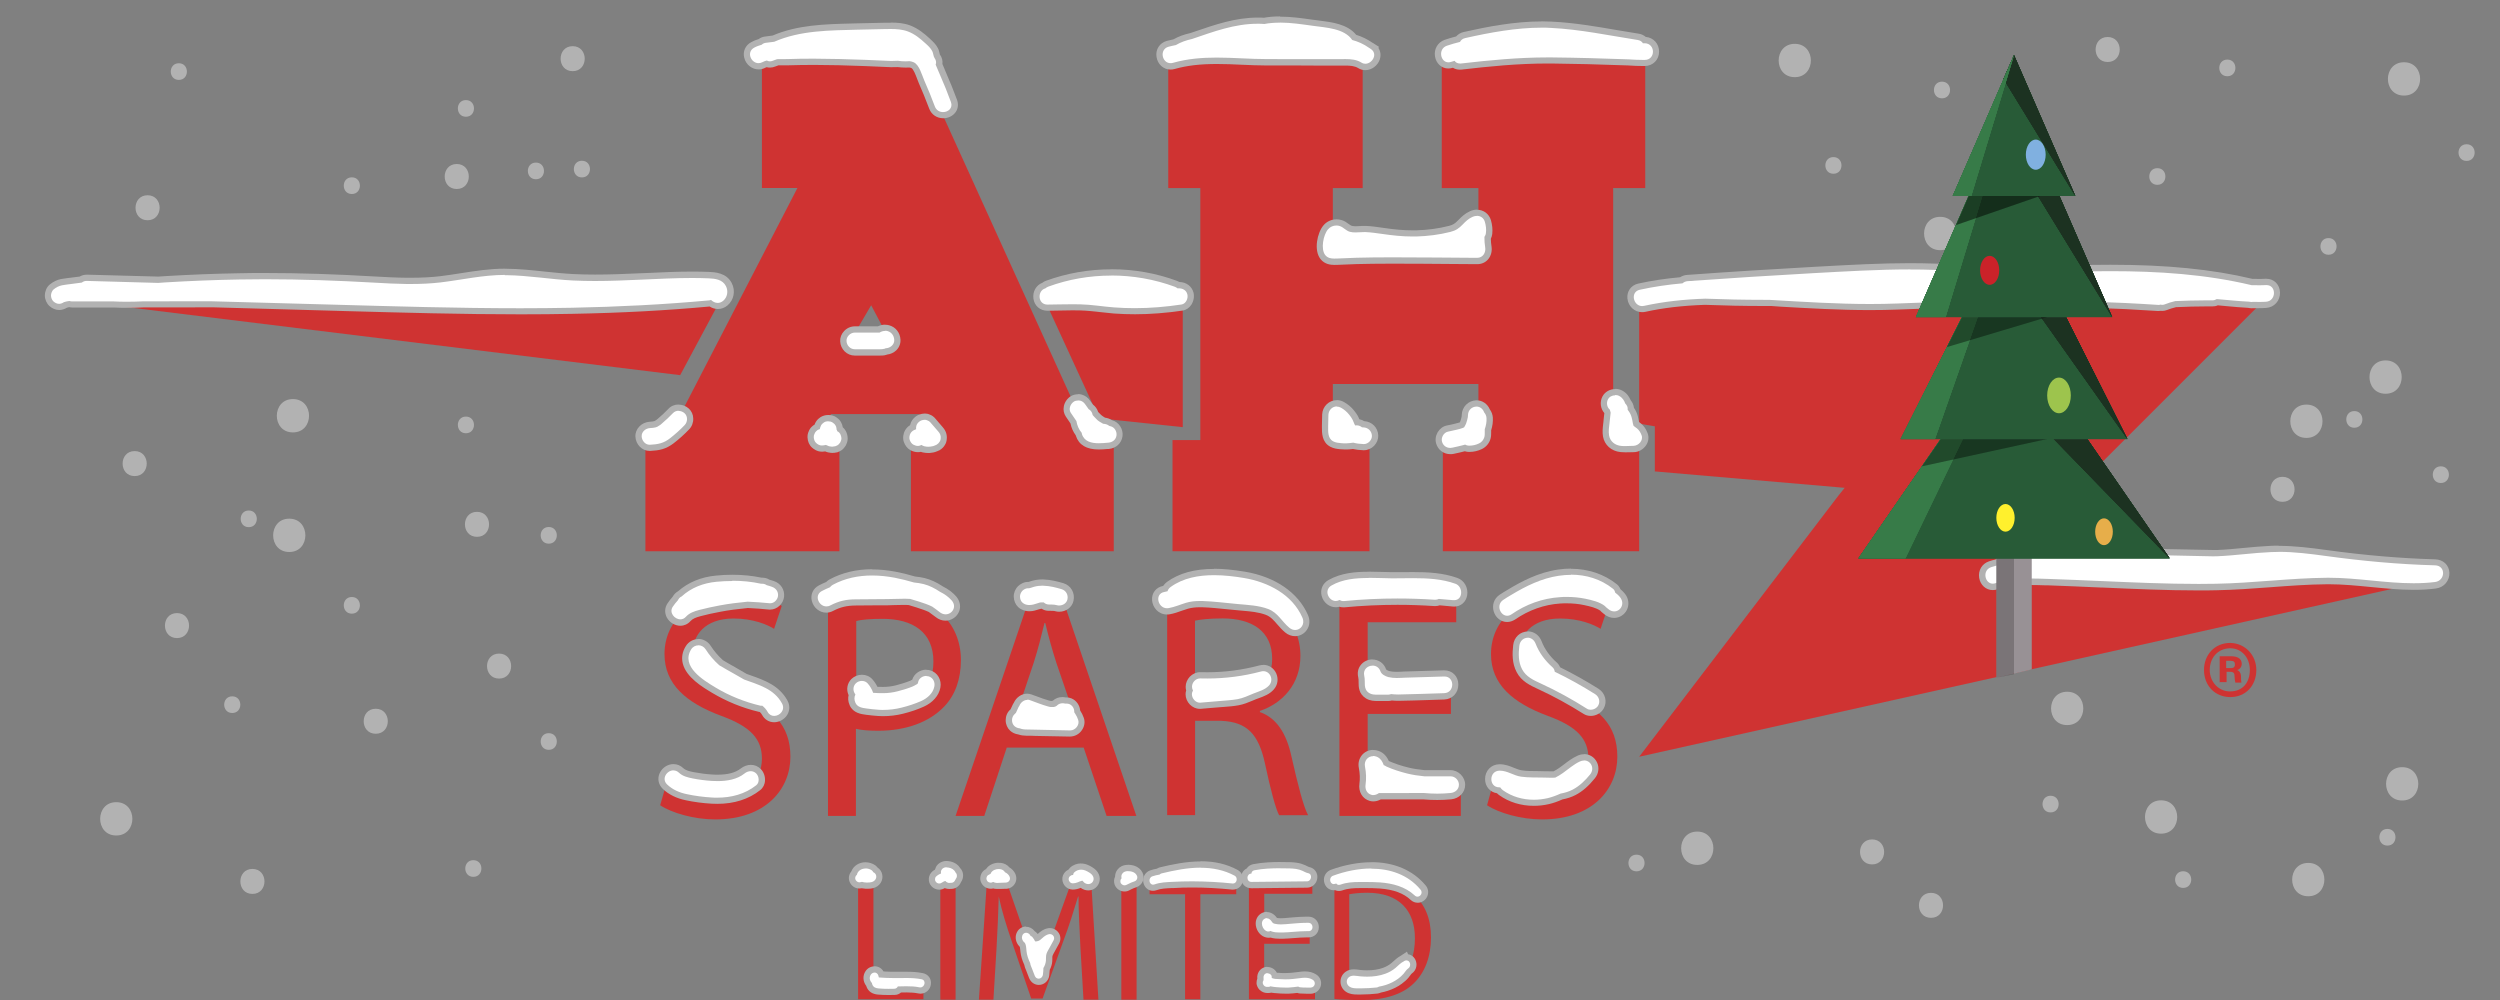 <?xml version="1.0" encoding="UTF-8"?><svg id="a" xmlns="http://www.w3.org/2000/svg" xmlns:xlink="http://www.w3.org/1999/xlink" viewBox="0 0 300 120"><rect x="0" y="0" width="300" height="120" fill="#808080" stroke="none"/><defs><clipPath id="g"><polygon points="241.68 39.95 260.36 67 223.01 67 241.68 39.95" fill="#285b37"/></clipPath><clipPath id="h"><polygon points="241.68 39.95 260.36 67 238.49 44.49 241.68 39.95" fill="#1c3221"/></clipPath><clipPath id="i"><polygon points="241.68 39.95 228.65 67 223.01 67 241.68 39.95" fill="#377b48"/></clipPath><clipPath id="j"><polygon points="241.68 25.64 255.29 52.69 228.08 52.69 241.68 25.64" fill="#285b37"/></clipPath><clipPath id="k"><polygon points="241.68 25.64 255.29 52.69 239.35 30.19 241.68 25.64" fill="#1c3221"/></clipPath><clipPath id="l"><polygon points="241.68 25.64 232.19 52.69 228.08 52.69 241.68 25.64" fill="#377b48"/></clipPath><clipPath id="m"><polygon points="241.68 11 253.46 38.05 229.91 38.05 241.68 11" fill="#285b37"/></clipPath><clipPath id="n"><polygon points="241.68 11 253.46 38.05 239.67 15.55 241.68 11" fill="#1c3221"/></clipPath><clipPath id="o"><polygon points="241.68 11 233.47 38.05 229.91 38.05 241.68 11" fill="#377b48"/></clipPath><clipPath id="p"><polygon points="241.68 6.62 249.04 23.52 234.33 23.52 241.68 6.62" fill="#285b37"/></clipPath><clipPath id="q"><polygon points="241.68 6.62 245.69 15.83 249.04 23.52 240.42 9.46 241.68 6.62" fill="#1c3221"/></clipPath><clipPath id="r"><polygon points="241.68 6.62 236.55 23.52 234.33 23.52 241.68 6.62" fill="#377b48"/></clipPath></defs><g><path d="M102.98,105.75h1.83v12.6h6v1.56h-7.84v-14.16Z" fill="#cf3332"/><path d="M114.67,105.75v14.21h-1.83v-14.21h1.83Z" fill="#cf3332"/><path d="M129.65,113.68c-.09-1.97-.23-4.35-.23-6.1h-.05c-.5,1.65-1.05,3.44-1.79,5.41l-2.47,6.83h-1.37l-2.29-6.74c-.69-2.02-1.24-3.8-1.6-5.5h0c-.05,1.74-.14,4.12-.27,6.28l-.37,6.1h-1.74l.96-14.21h2.34l2.38,6.87c.6,1.74,1.05,3.3,1.42,4.77h.05c.37-1.42,.87-2.98,1.51-4.77l2.47-6.87h2.34l.87,14.21h-1.79l-.37-6.28Z" fill="#cf3332"/><path d="M136.39,105.75v14.21h-1.83v-14.21h1.83Z" fill="#cf3332"/><path d="M142.21,107.31h-4.26v-1.56h10.4v1.56h-4.31v12.6h-1.83v-12.6h0Z" fill="#cf3332"/><path d="M157.15,113.26h-5.45v5.09h6.1v1.56h-7.93v-14.21h7.61v1.56h-5.77v4.45h5.45v1.56Z" fill="#cf3332"/><path d="M160.17,105.93c1.1-.18,2.38-.32,3.85-.32,2.61,0,4.45,.64,5.68,1.79,1.28,1.15,2.02,2.8,2.02,5.09s-.73,4.22-2.06,5.5c-1.33,1.33-3.53,2.02-6.23,2.02-1.33,0-2.38-.05-3.3-.14v-13.93h.05Zm1.79,12.56c.46,.09,1.15,.09,1.83,.09,3.9,0,6-2.2,6-6,0-3.3-1.88-5.45-5.73-5.45-.92,0-1.65,.09-2.15,.18v11.18h.05Z" fill="#cf3332"/></g><g><g id="b"><g id="c"><path d="M80.06,93.79c1.51,.96,3.67,1.7,5.96,1.7,3.39,0,5.41-1.83,5.41-4.45,0-2.38-1.37-3.85-4.86-5.13-4.22-1.56-6.83-3.8-6.83-7.42,0-4.08,3.35-7.06,8.39-7.06,2.61,0,4.58,.6,5.68,1.28l-.92,2.75c-.78-.5-2.52-1.24-4.86-1.24-3.53,0-4.86,2.11-4.86,3.9,0,2.43,1.56,3.62,5.13,5.04,4.35,1.7,6.55,3.8,6.55,7.65s-2.93,7.52-9.03,7.52c-2.52,0-5.22-.78-6.6-1.7l.82-2.84Z" fill="#cf3332"/><path d="M99.4,72.11c1.6-.27,3.71-.5,6.42-.5,3.3,0,5.73,.78,7.24,2.15,1.37,1.24,2.25,3.16,2.25,5.45s-.69,4.22-2.02,5.59c-1.79,1.88-4.63,2.89-7.88,2.89-1.01,0-1.92-.05-2.7-.23v10.45h-3.35v-25.8h.05Zm3.35,12.56c.73,.18,1.65,.27,2.75,.27,4.03,0,6.51-2.02,6.51-5.55s-2.47-5.13-6.1-5.13c-1.47,0-2.57,.09-3.16,.27v10.13Z" fill="#cf3332"/><path d="M120.81,89.71l-2.7,8.2h-3.44l8.85-26.08h3.99l8.85,26.08h-3.57l-2.75-8.2h-9.21Zm8.52-2.66l-2.57-7.52c-.55-1.7-.96-3.25-1.33-4.77h-.09c-.37,1.51-.78,3.16-1.28,4.72l-2.52,7.52h7.79v.05Z" fill="#cf3332"/><path d="M140.1,72.15c1.7-.32,4.17-.55,6.42-.55,3.57,0,5.91,.69,7.47,2.11,1.28,1.15,2.06,2.93,2.06,5,0,3.39-2.15,5.68-4.86,6.6v.14c1.97,.69,3.16,2.52,3.76,5.22,.82,3.62,1.47,6.14,2.02,7.15h-3.48c-.41-.78-1.01-2.98-1.7-6.23-.78-3.57-2.2-4.95-5.22-5.09h-3.16v11.32h-3.35v-25.66h.05Zm3.35,11.87h3.39c3.57,0,5.82-1.97,5.82-4.95,0-3.35-2.43-4.86-5.96-4.86-1.6,0-2.75,.14-3.3,.27v9.53h.05Z" fill="#cf3332"/><path d="M174.11,85.67h-9.99v9.4h11.18v2.84h-14.57v-26.08h14.02v2.84h-10.63v8.25h9.99v2.75Z" fill="#cf3332"/><path d="M179.24,93.79c1.51,.96,3.67,1.7,5.96,1.7,3.44,0,5.41-1.83,5.41-4.45,0-2.38-1.37-3.85-4.86-5.13-4.22-1.56-6.83-3.8-6.83-7.42,0-4.08,3.35-7.06,8.39-7.06,2.57,0,4.58,.6,5.68,1.28l-.92,2.75c-.78-.5-2.52-1.24-4.86-1.24-3.53,0-4.86,2.11-4.86,3.9,0,2.43,1.6,3.62,5.18,5.04,4.35,1.7,6.55,3.8,6.55,7.65s-2.93,7.52-9.03,7.52c-2.52,0-5.22-.78-6.6-1.7l.78-2.84Z" fill="#cf3332"/></g></g><g id="d"><polygon points="141.93 35.86 141.93 51.26 131.9 50.2 125.3 35.86 141.93 35.86" fill="#cf3332"/><polygon points="144.04 52.81 144.04 22.57 140.19 22.57 140.19 6.8 163.52 6.8 163.52 22.57 159.94 22.57 159.94 30.77 177.41 30.77 177.41 22.57 173.01 22.57 173.01 6.8 197.43 6.8 197.43 22.57 193.58 22.57 193.58 52.91 196.7 52.91 196.7 66.15 173.14 66.15 173.14 52.91 177.41 52.91 177.41 46.08 159.94 46.08 159.94 52.81 164.34 52.81 164.34 66.15 140.7 66.15 140.7 52.81 144.04 52.81" fill="#cf3332"/><path d="M107.06,41.4l-2.52-4.77-2.8,4.77h5.32Zm5.13,11.41l-1.88-3.12h-10.59l-1.79,3.12h2.8v13.34h-23.28v-13.34h2.61l15.63-30.25h-4.26V6.8h18.52l20.9,46.01h2.8v13.34h-24.34v-13.34h2.89Z" fill="#cf3332"/><polygon points="196.7 35.86 271.86 35.86 238.36 69.36 292.9 69.36 196.7 90.81 220.62 59.46 221.36 58.54 198.58 56.57 198.58 51.16 196.7 50.84 196.7 35.86" fill="#cf3332"/><polygon points="7.1 35.86 86.53 35.86 81.62 45.02 7.1 35.86" fill="#cf3332"/></g><g id="e"><path d="M270.76,80.4c0,1.83-1.24,3.25-3.12,3.25s-3.16-1.42-3.16-3.25,1.28-3.25,3.16-3.25c1.83,.05,3.12,1.51,3.12,3.25Zm-5.59,0c0,1.42,1.05,2.57,2.43,2.57,1.56,0,2.38-1.1,2.38-2.57s-.96-2.61-2.38-2.61c-1.6,.05-2.43,1.28-2.43,2.61Zm1.19,1.56v-3.21h1.37c.69,0,1.28,.23,1.28,.92,0,.41-.32,.69-.55,.73,.23,.09,.46,.32,.46,.82,0,.18,0,.46,.05,.69h-.73c-.05-.18-.09-.5-.09-.69,0-.41-.09-.6-.5-.6h-.46v1.24h-.82v.09Zm.78-1.79h.55c.32,0,.5-.09,.5-.46,0-.27-.14-.41-.5-.41h-.55v.87Z" fill="#cf3332"/></g></g><g id="f"><g><g><path d="M62.45,37.36c-6.99,0-14.1-.2-20.97-.39l-16.22-.45h-8.07c-.64,.04-1.3,.06-1.95,.06-.55,0-1.1-.01-1.64-.04h-5c-.12,0-.22-.02-.29-.04h-.08c-.14,.03-.27,.07-.4,.11h-.02c-.09,.08-.35,.22-.69,.24h0c-.37,0-.7-.14-.97-.39-.25-.23-.41-.62-.41-.98,0-.31,.13-.75,.43-1,.39-.32,.79-.51,1.22-.6,.27-.05,.54-.08,.81-.12l1.47-.19c.21-.15,.45-.22,.7-.22l8.61,.24,.81-.06c2.95-.18,5.95-.3,8.9-.35,1.02-.02,2.04-.03,3.07-.03,4.16,0,8.48,.14,13.22,.42,1.22,.07,2.53,.14,3.83,.16h.47c1.32,0,2.47-.06,3.53-.19,.84-.1,1.67-.23,2.5-.36,1.71-.27,3.48-.54,5.27-.54h.17c1.54,.02,3.08,.18,4.57,.34,1.15,.12,2.33,.25,3.5,.3,.86,.04,1.73,.06,2.59,.06,1.9,0,3.89-.09,5.49-.16l1-.04c1.68-.08,3.42-.16,5.13-.16,.68,0,1.35,.01,2.03,.04,.65,.03,1.87,.08,2.41,1.13,.39,.77,.22,1.69-.43,2.23-.26,.22-.57,.33-.89,.33s-.64-.11-.9-.32c-.02,0-.04,0-.06,0-5.21,.48-10.61,.77-16.53,.89-2.06,.04-4.13,.06-6.19,.06h0Z" fill="#fff"/><path d="M60.57,33.02c.05,0,.11,0,.16,0,2.7,.03,5.36,.51,8.05,.64,.87,.04,1.74,.06,2.61,.06,1.84,0,3.67-.08,5.51-.16,2.03-.09,4.07-.2,6.11-.2,.67,0,1.34,.01,2.01,.04,.79,.03,1.68,.13,2.09,.93,.31,.6,.18,1.34-.33,1.77-.21,.17-.43,.25-.65,.25-.31,0-.6-.15-.81-.36-.06,.02-.11,.05-.18,.05-5.49,.51-10.99,.78-16.5,.89-2.06,.04-4.13,.06-6.19,.06-7.57,0-15.14-.23-22.71-.44-4.82-.13-9.65-.27-14.47-.4-2.69,0-5.38,0-8.08,.01-.65,.03-1.3,.05-1.95,.05-.54,0-1.08-.01-1.62-.04-1.67,0-3.35,0-5.02,0,0,0,0,0,0,0-.1,0-.17-.03-.25-.05-.06,0-.11,.01-.17,.02-.16,.02-.32,.06-.47,.11,0,0,0,0,0,0,0,0,0,0,0,0,0,0-.02,0-.03,0-.17,.12-.35,.2-.57,.21-.01,0-.02,0-.03,0-.25,0-.49-.13-.67-.29-.18-.17-.29-.46-.29-.71,0-.23,.11-.55,.29-.71,.31-.26,.65-.44,1.06-.52,.35-.07,.71-.1,1.06-.15,.43-.05,.86-.11,1.29-.17,.15-.12,.33-.2,.56-.2,0,0,.02,0,.03,0l8.57,.24c.28-.02,.56-.04,.84-.06,2.96-.18,5.92-.3,8.89-.35,1.02-.02,2.05-.03,3.07-.03,4.4,0,8.79,.16,13.18,.41,1.28,.08,2.57,.14,3.85,.16,.1,0,.2,0,.3,0,.06,0,.12,0,.18,0,1.19,0,2.39-.05,3.58-.19,2.58-.31,5.11-.9,7.72-.9m0-.75c-1.81,0-3.6,.28-5.32,.55-.82,.13-1.66,.26-2.49,.36-1.04,.12-2.18,.18-3.49,.18h-.17s-.15,0-.15,0h-.16c-1.28-.01-2.58-.08-3.8-.15-4.74-.28-9.06-.42-13.23-.42-1.03,0-2.06,0-3.08,.03-2.97,.05-5.97,.17-8.92,.35l-.76,.05h-.05s-8.53-.23-8.53-.23c0,0,0,0,0,0-.33,0-.63,.08-.88,.23l-.43,.05-.68,.09-.28,.03c-.28,.03-.56,.07-.83,.12-.5,.1-.95,.32-1.39,.68-.39,.32-.57,.88-.57,1.29,0,.47,.21,.96,.54,1.26,.35,.32,.76,.49,1.18,.49h.07c.37-.02,.65-.15,.85-.27h.01c.1-.04,.19-.06,.29-.07h.01c.09,.02,.19,.04,.3,.04h2.67s2.35,0,2.35,0c.49,.03,1.05,.04,1.62,.04,.62,0,1.27-.02,1.98-.05h3.56s4.49-.01,4.49-.01h.32s14.13,.4,14.13,.4l1.72,.05c6.88,.19,14,.39,21.01,.39,2.18,0,4.21-.02,6.21-.06,5.89-.11,11.28-.4,16.47-.88,.3,.2,.65,.3,1,.3,.41,0,.8-.15,1.13-.42,.78-.65,1-1.76,.52-2.69-.64-1.25-2.05-1.31-2.72-1.34-.65-.03-1.32-.04-2.05-.04-1.72,0-3.46,.08-5.15,.16l-1,.04c-1.96,.09-3.72,.16-5.48,.16-.92,0-1.76-.02-2.57-.06-1.15-.06-2.33-.18-3.47-.3-1.5-.16-3.06-.33-4.61-.34h-.17Z" fill="#b2b2b2"/></g><g><path d="M77.95,53.75c-.78,0-1.29-.71-1.32-1.36-.04-.81,.67-1.35,1.35-1.39,.12,0,.23-.02,.35-.03,.1-.02,.18-.03,.26-.05,.09-.04,.14-.06,.19-.07,.06-.04,.16-.11,.26-.18l.09-.08c.51-.42,.94-.83,1.36-1.26,.25-.26,.59-.4,.95-.4s.72,.14,.99,.38c.25,.23,.4,.56,.41,.91,.01,.39-.13,.76-.39,1.04-.57,.6-1.19,1.15-1.83,1.64-.39,.3-.8,.51-1.22,.64-.44,.13-.89,.17-1.36,.2h-.07Z" fill="#fff"/><path d="M81.43,49.31c.26,0,.53,.1,.73,.29,.4,.37,.36,1.04,0,1.41-.55,.58-1.15,1.11-1.78,1.6-.33,.26-.7,.46-1.11,.58-.41,.12-.85,.16-1.27,.18-.02,0-.03,0-.05,0-.53,0-.93-.5-.95-1-.03-.56,.48-.97,1-1,.12,0,.24-.02,.37-.03,.11-.02,.21-.03,.32-.06,.05-.01,.12-.05,.19-.07,0,0,.02,0,.03-.02,.12-.07,.24-.14,.35-.22,.01,0,.02-.02,.03-.03,0,0,0,0,0,0,.05-.04,.1-.08,.14-.12,.46-.39,.9-.8,1.32-1.24,.19-.2,.43-.29,.68-.29m0-.75c-.47,0-.91,.18-1.22,.52-.4,.42-.83,.82-1.26,1.18l-.06,.05-.08,.07c-.07,.05-.15,.1-.23,.15-.03,0-.06,.02-.08,.03-.07,.02-.14,.03-.21,.04-.1,.01-.21,.02-.33,.03-.98,.06-1.75,.86-1.71,1.78,.04,.95,.8,1.72,1.7,1.72,.03,0,.06,0,.09,0,.49-.03,.97-.07,1.45-.21,.47-.14,.92-.38,1.34-.7,.65-.5,1.28-1.06,1.87-1.68,.33-.34,.51-.82,.49-1.31-.01-.46-.2-.88-.53-1.18-.34-.31-.79-.48-1.24-.48h0Z" fill="#b2b2b2"/></g><g><path d="M113.19,13.83c-.61,0-1.13-.35-1.34-.92-.43-1.14-.84-2.16-1.26-3.09-.07-.15-.13-.33-.2-.52-.2-.54-.48-1.29-.86-1.47-.09-.04-.23-.08-.4-.11-.09,.02-.26,.02-.43,.02-.33,0-.67-.02-.99-.07-.21,.01-.41,.02-.58,.02-.09,0-.17,0-.25,0-1.01-.05-2.03-.09-3.05-.13-2.34-.09-4.27-.13-6.09-.14h-.19c-1.02,0-2.04,.01-3.07,.04-.2,0-.4,0-.62,0-.17,0-.35,0-.53,0l-.09,.03c-.12,.04-.23,.08-.35,.13-.16,.07-.32,.1-.48,.1-.14,0-.27-.02-.4-.07-.12,.04-.22,.07-.31,.12-.21,.12-.44,.17-.66,.17-.62,0-1.19-.46-1.35-1.11-.15-.6,.1-1.16,.65-1.46,.26-.14,.55-.25,.89-.36,.18-.15,.38-.23,.61-.26l.98-.12c2.95-1.28,6.22-1.36,9.38-1.44l.78-.02c1.03-.03,2.06-.05,3.09-.07,0,0,.61-.01,.82-.01,.67,0,1.46,.04,2.21,.32,.89,.34,1.61,.94,2.2,1.49,.36,.33,.7,.64,.91,1.05,.08,.16,.12,.33,.15,.47,.03,.13,.06,.25,.1,.31,.22,.31,.29,.65,.22,.98,.08,.18,.15,.36,.23,.54,.08,.2,.16,.4,.25,.58,.45,1.03,.89,2.12,1.31,3.25,.15,.41,.11,.81-.11,1.14-.25,.36-.7,.58-1.18,.58Z" fill="#fff"/><path d="M106.89,3.48c.7,0,1.41,.05,2.07,.3,.8,.3,1.46,.84,2.08,1.41,.31,.28,.64,.57,.83,.95,.14,.26,.12,.6,.28,.83,.2,.28,.22,.55,.13,.79,.19,.43,.36,.86,.53,1.25,.47,1.06,.9,2.14,1.3,3.23,.27,.73-.33,1.21-.94,1.21-.4,0-.81-.2-.99-.68-.39-1.05-.81-2.09-1.27-3.12-.28-.64-.58-1.85-1.25-2.17-.14-.07-.32-.11-.5-.14-.17,.01-.33,.02-.49,.02-.32,0-.63-.02-.94-.07-.23,0-.45,.02-.64,.02-.08,0-.15,0-.22,0-1.02-.05-2.03-.09-3.05-.13-2.03-.08-4.07-.13-6.1-.14-.05,0-.11,0-.16,0-1.04,0-2.07,.01-3.11,.05-.38,.01-.79,0-1.2,.01-.17,.06-.35,.12-.52,.19-.12,.05-.23,.07-.34,.07-.13,0-.26-.03-.37-.1-.18,.05-.36,.1-.51,.19-.17,.09-.33,.13-.49,.13-.9,0-1.49-1.33-.52-1.86,.29-.16,.59-.26,.9-.35,.12-.11,.26-.2,.48-.23,.34-.05,.69-.09,1.03-.13,3.14-1.38,6.69-1.36,10.07-1.45,1.03-.03,2.06-.05,3.09-.07,.27,0,.54-.01,.81-.01m0-.75c-.21,0-.43,0-.64,0h-.19c-1.03,.02-2.06,.04-3.1,.07l-.78,.02c-3.18,.08-6.47,.16-9.47,1.45l-.26,.03c-.22,.03-.45,.06-.67,.09-.27,.04-.52,.14-.73,.3-.34,.1-.63,.22-.9,.37-.7,.38-1.03,1.12-.83,1.88,.2,.81,.93,1.39,1.72,1.39,.29,0,.57-.07,.84-.22,.03-.02,.08-.04,.13-.05,.13,.04,.26,.05,.4,.05,.21,0,.42-.04,.63-.13,.11-.04,.22-.08,.33-.12l.04-.02c.15,0,.31,0,.46,0,.22,0,.43,0,.63,0,.99-.03,2.03-.05,3.09-.05h.16c1.82,0,3.75,.05,6.08,.14,1.02,.04,2.03,.08,3.04,.13,.08,0,.16,0,.25,0,.18,0,.38,0,.59-.01h.01c.33,.04,.66,.06,.98,.06,.15,0,.3,0,.45-.01,.12,.02,.19,.05,.22,.06,.25,.12,.53,.86,.68,1.26,.07,.2,.15,.38,.21,.54,.41,.93,.82,1.93,1.25,3.07,.27,.72,.92,1.16,1.69,1.16,.6,0,1.17-.28,1.49-.74,.3-.43,.35-.96,.16-1.48-.42-1.12-.86-2.22-1.32-3.26-.08-.18-.16-.38-.24-.58-.06-.15-.12-.3-.19-.45,.05-.39-.05-.79-.31-1.15,0-.02-.03-.11-.04-.18-.04-.16-.08-.36-.19-.57-.24-.47-.61-.8-.93-1.1l-.06-.06c-.62-.57-1.38-1.2-2.32-1.56-.81-.31-1.64-.35-2.34-.35h0Z" fill="#b2b2b2"/></g><g><path d="M131.86,53.55c-.48,0-1.95,0-2.39-1.37v-.05s-.02-.06-.02-.06c-.32-.41-.54-.91-.64-1.42l-.61-.9c-.19-.27-.25-.6-.19-.94,.08-.39,.32-.75,.65-.96,.19-.12,.45-.19,.71-.19,.13,0,.25,.02,.36,.05,.32,.09,.58,.29,.81,.61l.34,.49c.29,.2,.49,.49,.57,.81,.02,.02,.03,.04,.05,.05,.16,.17,.27,.29,.39,.4l.1,.09,.14,.1c.12,.08,.24,.15,.37,.22h.03c.31,.04,.57,.14,.81,.32v-.03c.65,.14,1.1,.82,1.01,1.51-.09,.66-.61,1.13-1.32,1.19h-.15c-.32,.04-.66,.07-1.01,.07h0Z" fill="#fff"/><path d="M129.38,48.05c.09,0,.18,.01,.26,.03,.26,.07,.45,.24,.6,.46,.13,.19,.26,.37,.39,.55,.26,.15,.44,.4,.48,.69,.02,.03,.02,.04,.02,.04,0,0,0,0,0,0,.05,.06,.12,.13,.15,.17,.12,.13,.24,.26,.37,.38,.04,.03,.07,.06,.11,.1,0,0,0,0,.02,.01,.05,.04,.1,.08,.15,.11,.15,.1,.3,.19,.46,.27,.03,0,.06,0,.09,0,.25,.03,.45,.1,.63,.25,.05,.01,.1,.03,.15,.04,.49,.11,.78,.63,.72,1.1-.07,.52-.48,.83-.98,.87-.34,.03-.74,.07-1.14,.07-.87,0-1.74-.19-2.03-1.1-.02-.05-.01-.1-.02-.14-.34-.4-.56-.9-.64-1.42-.22-.32-.44-.65-.66-.97-.32-.46-.07-1.09,.36-1.37,.14-.09,.33-.13,.51-.13m0-.75c-.34,0-.66,.09-.91,.25-.41,.27-.72,.71-.81,1.2-.09,.44,0,.87,.24,1.23,.1,.14,.19,.28,.29,.43,.09,.13,.18,.27,.27,.4,.1,.51,.32,1,.63,1.42,0,.02,.01,.05,.02,.07,.35,1.08,1.27,1.63,2.74,1.63,.37,0,.73-.03,1.04-.06h.15c.88-.08,1.55-.69,1.66-1.53,.12-.87-.46-1.73-1.28-1.93-.24-.16-.51-.26-.82-.3-.09-.05-.18-.11-.27-.17l-.09-.07-.11-.09c-.11-.1-.21-.2-.31-.31l-.04-.04c-.11-.36-.33-.67-.64-.9l-.13-.18-.18-.25c-.27-.39-.61-.64-1.02-.76-.15-.04-.3-.06-.46-.06h0Z" fill="#b2b2b2"/></g><g><path d="M99.87,53.97c-.11,0-.22-.02-.33-.04-.1-.02-.15-.03-.2-.04-.1-.03-.19-.07-.29-.11-.12,.02-.25,.04-.37,.05h-.01c-.5,0-.82-.24-.98-.39-.25-.23-.4-.57-.41-.97,0-.2,.04-.4,.13-.58,.04-.13,.14-.29,.28-.42,.09-.1,.22-.19,.37-.25,0-.02,.01-.04,.02-.06,.06-.21,.18-.41,.34-.58l.24-.19c.22-.14,.46-.21,.72-.21,.12,0,.24,.01,.36,.04,.2,.05,.37,.14,.51,.27,.11,.07,.24,.21,.33,.38,.09,.15,.15,.33,.16,.53v.04s.02,.03,.03,.05c.01,.01,.03,.02,.05,.04,.11,.06,.24,.2,.33,.38,.11,.21,.17,.43,.18,.67,0,.21-.04,.4-.13,.58-.01,.08-.09,.21-.2,.31-.05,.1-.2,.23-.37,.32l-.27,.12c-.2,.05-.35,.07-.49,.07h-.02Z" fill="#fff"/><path d="M99.38,50.56c.09,0,.19,.01,.28,.03,.13,.03,.24,.09,.34,.18,.11,.07,.19,.16,.26,.28,.07,.11,.11,.24,.12,.37,0,.04,0,.08,0,.11,.03,.05,.07,.1,.08,.16v.05s.08,.03,.11,.06c.11,.07,.19,.16,.26,.28,.08,.16,.13,.33,.14,.5,0,.14-.02,.27-.09,.39-.02,.08-.07,.16-.13,.22-.07,.11-.16,.19-.28,.26-.08,.03-.16,.07-.24,.1-.11,.02-.23,.04-.35,.05,0,0,0,0-.01,0-.11,0-.21-.02-.32-.04-.03,0-.06-.01-.09-.02-.1-.04-.21-.08-.31-.13-.01,0-.03-.02-.04-.02-.15,.04-.31,.06-.46,.07-.02,0-.04,0-.06,0-.24,0-.48-.14-.65-.3-.2-.18-.28-.45-.29-.71,0-.14,.02-.27,.09-.39,.04-.12,.11-.23,.21-.32,.09-.1,.2-.17,.32-.21,.03-.02,.07-.01,.1-.02,0,0,0,0,0-.01,.01-.07,.03-.15,.06-.22,.05-.17,.13-.32,.26-.44,.07-.05,.13-.1,.2-.16,.15-.09,.32-.13,.49-.13m0-.75h0c-.33,0-.64,.09-.9,.25l-.03,.02-.03,.02-.2,.16-.04,.03-.03,.03c-.18,.18-.32,.4-.4,.64-.12,.07-.24,.16-.34,.26-.17,.16-.29,.35-.37,.56-.1,.22-.15,.46-.14,.71,.02,.5,.21,.94,.54,1.23,.2,.18,.62,.49,1.16,.49,.04,0,.09,0,.13,0,.09,0,.19-.02,.29-.03,.07,.03,.14,.06,.21,.08,.07,.02,.14,.04,.21,.05,.18,.03,.31,.05,.44,.05,.2,0,.37-.03,.51-.06h.07s.07-.04,.07-.04l.15-.06,.09-.04h.03s.03-.03,.03-.03c.21-.11,.38-.26,.51-.45,.11-.12,.19-.26,.24-.41,.1-.22,.15-.45,.14-.7-.01-.3-.09-.57-.22-.83-.1-.18-.22-.33-.37-.46-.03-.21-.1-.42-.21-.61-.11-.2-.26-.37-.45-.5-.18-.15-.39-.26-.63-.31-.16-.04-.31-.05-.45-.05h0Z" fill="#b2b2b2"/></g><g><path d="M111.41,53.98c-.18,0-.36-.02-.57-.07-.1-.02-.19-.06-.29-.11-.01,0-.02,0-.03,.01-.12,.04-.24,.06-.37,.06-.23,0-.47-.06-.7-.18-.29-.16-.52-.44-.64-.81-.11-.33-.05-.75,.13-1.08,.14-.24,.35-.43,.61-.55,0-.08,.02-.15,.04-.23,.06-.28,.24-.54,.5-.73,.23-.18,.51-.28,.82-.29h0c.23,0,.41,.04,.57,.13,.13,.04,.29,.14,.42,.28,.33,.39,.65,.76,.97,1.13,.3,.34,.42,.72,.37,1.14,0,.17-.07,.35-.17,.52-.12,.19-.28,.36-.49,.48-.17,.09-.33,.16-.49,.2-.11,.03-.22,.05-.34,.06-.15,.02-.26,.03-.36,.03Z" fill="#fff"/><path d="M110.96,50.37c.13,0,.24,.03,.35,.09,.12,.04,.23,.11,.32,.21,.32,.38,.64,.75,.97,1.12,.22,.24,.32,.51,.28,.84,0,.13-.05,.26-.12,.37-.09,.15-.21,.27-.36,.36-.13,.06-.27,.13-.41,.17-.1,.03-.21,.04-.31,.06-.1,.01-.19,.02-.28,.02-.16,0-.32-.02-.49-.06-.12-.03-.23-.09-.33-.16-.06,.02-.12,.06-.19,.08-.08,.03-.16,.04-.25,.04-.18,0-.36-.06-.52-.14-.23-.12-.38-.36-.46-.6-.08-.24-.02-.56,.1-.77,.13-.23,.35-.38,.6-.46,.02,0,.05-.02,.07-.03-.01-.13,0-.27,.03-.4,.05-.21,.19-.39,.36-.52,.18-.14,.38-.2,.61-.21,.01,0,.02,0,.03,0m0-.75h-.06c-.39,.02-.74,.14-1.04,.37-.32,.25-.55,.59-.63,.95,0,.02-.01,.05-.02,.07-.25,.15-.45,.36-.59,.6-.24,.41-.31,.95-.17,1.38,.15,.46,.44,.83,.82,1.03,.28,.15,.58,.23,.87,.23,.13,0,.25-.01,.37-.04,.08,.03,.15,.06,.23,.07,.23,.05,.44,.07,.64,.07,.12,0,.25,0,.38-.03,.17-.02,.3-.04,.43-.08,.2-.06,.37-.14,.52-.21h.03s.03-.03,.03-.03c.26-.15,.47-.36,.62-.62,.13-.2,.2-.43,.22-.69,.06-.51-.1-1-.46-1.41-.32-.36-.64-.73-.95-1.11-.19-.2-.38-.34-.61-.42-.2-.1-.42-.14-.65-.14h0Z" fill="#b2b2b2"/></g><g><path d="M102.57,42.26c-.74,0-1.34-.6-1.37-1.36-.02-.35,.12-.68,.37-.95,.27-.28,.63-.44,1-.44h2.86s0,0,0,0c.24-.13,.51-.21,.79-.21,.14,0,.27,.02,.4,.05,.62,.18,1.04,.73,1.07,1.4,.04,.81-.66,1.35-1.34,1.39-.03,.01-.06,.03-.09,.03-.23,.07-.45,.07-.66,.07h-3.02Z" fill="#fff"/><path d="M106.22,39.69c.1,0,.2,.01,.29,.04,.49,.14,.77,.56,.8,1.06,.03,.56-.48,.98-1,1,0,0,0,0,0,0-.01,0-.02,0-.03,0h0s-.09,.04-.13,.06c-.17,.05-.36,.06-.54,.06-.03,0-.06,0-.1,0-.32,0-.63,0-.95,0-.66,0-1.32,0-1.98,0-.56,0-.98-.46-1-1-.02-.54,.48-1,1-1,0,0,0,0,0,0,.77,0,1.54,0,2.31,0,.18,0,.37,0,.55,0,.02,0,.05,0,.07,0,.01,0,.03,0,.04,0,.19-.13,.44-.2,.67-.2m0-.75c-.3,0-.6,.07-.87,.2h-.47s-2.29,0-2.29,0c-.49,0-.95,.2-1.29,.56-.33,.34-.5,.78-.48,1.23,.04,.96,.81,1.72,1.75,1.72h.99s.99,0,.99,0h.95s.1,0,.1,0c.23,0,.49,0,.76-.09,.03,0,.05-.02,.08-.03,.42-.05,.8-.22,1.09-.49,.36-.34,.55-.8,.53-1.28-.04-.84-.56-1.52-1.34-1.74-.16-.05-.33-.07-.5-.07h0Z" fill="#b2b2b2"/></g><g><path d="M136.17,37.34c-.84,0-1.68-.03-2.5-.09-.55-.04-1.09-.1-1.64-.17-.79-.09-1.62-.18-2.42-.21-.31,0-.62-.01-.93-.01-.63,0-1.25,.01-1.88,.03l-1.1,.02c-.71,0-1.24-.46-1.33-1.15-.08-.59,.2-1.28,.89-1.51,.12-.1,.25-.17,.38-.22,2.45-.9,5.04-1.35,7.69-1.35s5.3,.47,7.79,1.39c.11,.04,.2,.09,.28,.14,.02,0,.04,0,.06,0,.68,0,1.21,.38,1.37,.99,.1,.37,.02,.82-.21,1.16-.2,.3-.48,.49-.8,.54-1.93,.29-3.83,.44-5.66,.44Z" fill="#fff"/><path d="M133.34,33.06c2.6,0,5.2,.45,7.66,1.36,.12,.05,.21,.11,.3,.18,.06,0,.11,0,.17,0,.45,0,.88,.22,1.01,.71,.13,.48-.16,1.15-.7,1.23-1.86,.28-3.73,.44-5.6,.44-.82,0-1.65-.03-2.47-.09-1.36-.1-2.71-.34-4.08-.37-.32,0-.63-.01-.95-.01-.99,0-1.98,.03-2.97,.04,0,0-.01,0-.02,0-1.18,0-1.24-1.68-.24-1.95,.09-.08,.2-.15,.33-.2,2.42-.89,4.99-1.33,7.56-1.33m0-.75c-2.69,0-5.32,.46-7.82,1.37-.15,.06-.3,.13-.43,.24-.74,.28-1.19,1.05-1.08,1.89,.11,.87,.8,1.47,1.68,1.47,.39,0,.76-.01,1.13-.02,.62-.01,1.24-.03,1.86-.03,.31,0,.62,0,.93,.01,.79,.02,1.57,.11,2.4,.2,.55,.06,1.1,.12,1.65,.17,.83,.06,1.68,.09,2.53,.09,1.84,0,3.76-.15,5.71-.44,.43-.06,.8-.31,1.06-.7,.28-.43,.38-.99,.26-1.46-.2-.76-.86-1.25-1.69-1.27-.08-.04-.16-.08-.25-.12-2.52-.94-5.19-1.41-7.92-1.41h0Z" fill="#b2b2b2"/></g><g><path d="M163.83,8.03c-.24,0-.46-.07-.67-.2-.5-.31-1.12-.36-1.72-.36h-.92s-8.48-.01-8.48-.01c-1.02,0-2.03-.05-3.03-.09-1.01-.04-2.01-.09-3-.09-2.05,0-3.65,.19-5.17,.62-.13,.04-.27,.06-.39,.06h0c-.75,0-1.22-.61-1.3-1.22-.08-.58,.19-1.27,.96-1.49,.22-.06,.44-.11,.66-.16l.18-.04c.57-.33,1.23-.57,2.01-.75l.62-.21c2.44-.84,4.75-1.63,7.33-1.63,.28,0,.56,0,.84,.03,.5-.11,1.14-.16,1.84-.16,1.28,0,2.56,.18,3.79,.36,0,0,.65,.09,.86,.12,1.47,.18,3.3,.41,4.25,1.67,.74,.21,1.41,.53,2.02,.97l.32,.21v.02c.4,.33,.54,.83,.36,1.33-.21,.59-.78,1.02-1.37,1.02Z" fill="#fff"/><path d="M153.59,2.71c1.33,0,2.68,.21,3.98,.39,1.55,.22,3.75,.3,4.7,1.7,.7,.19,1.37,.48,2.03,.95,.02,.01,.05,.02,.07,.04,0,0,0,0,0,0,.07,.05,.14,.09,.21,.15,.76,.6,.06,1.71-.74,1.71-.16,0-.31-.04-.47-.14-.57-.36-1.25-.42-1.92-.42-.31,0-.61,.01-.91,.01,0,0-.02,0-.03,0-.91,0-1.83,0-2.74,0-1.91,0-3.81,0-5.72-.01-2.05,0-4.04-.18-6.03-.18-1.75,0-3.5,.13-5.27,.63-.1,.03-.2,.04-.29,.04-1.03,0-1.37-1.65-.24-1.97,.29-.08,.59-.14,.88-.2,0,0,0,0,0,0,.59-.35,1.25-.58,1.94-.73,2.61-.89,5.12-1.83,7.87-1.83,.27,0,.54,0,.81,.03,.61-.12,1.24-.16,1.87-.16m0-.75h0c-.69,0-1.32,.05-1.91,.16-.26-.02-.52-.02-.77-.02-2.64,0-5.08,.84-7.45,1.65l-.62,.21c-.78,.17-1.44,.42-2.02,.75l-.12,.03c-.23,.05-.46,.1-.69,.16-.85,.24-1.36,1.02-1.23,1.9,.12,.89,.83,1.54,1.68,1.54,.16,0,.33-.02,.5-.07,1.49-.42,3.05-.6,5.07-.6,.99,0,1.96,.04,2.99,.09,.99,.04,2.01,.09,3.04,.09h3.91s1.81,.01,1.81,.01h1.37s1.37,0,1.37,0h0c.18,0,.33,0,.49,0,.15,0,.3,0,.45,0,.54,0,1.1,.04,1.52,.3,.26,.17,.56,.25,.87,.25,.74,0,1.47-.54,1.72-1.27,.17-.5,.1-1.01-.17-1.41l.09-.11-.7-.45-.04-.02-.04-.02c-.61-.42-1.25-.74-1.97-.96-1.05-1.29-2.91-1.52-4.42-1.71-.21-.03-.42-.05-.62-.08l-.24-.03c-1.25-.18-2.54-.36-3.84-.36h0Z" fill="#b2b2b2"/></g><g><path d="M160.13,31.4c-.44,0-.99-.06-1.38-.56-.71-.88-.3-2.82,.33-3.57,.32-.38,.79-.59,1.3-.59,.17,0,.33,.02,.49,.07,.29,.09,.53,.26,.73,.41,.18,.13,.34,.25,.51,.29,.16,.04,.34,.06,.58,.06,.17,0,.33,0,.5-.02,.18,0,.35-.02,.52-.02h.18c.67,.03,1.34,.13,1.99,.23,1.46,.22,2.57,.31,3.62,.31,.14,0,.29,0,.43,0,1.4-.04,2.75-.22,4.02-.54,.56-.14,.87-.33,1.32-.81,.35-.37,.75-.75,1.29-.99,.21-.1,.45-.15,.67-.15,.63,0,1.13,.38,1.31,.98,.15,.51,.2,1.01,.15,1.5-.02,.19-.08,.36-.18,.53,0,.41,.03,.75,.09,1.07,.08,.45-.04,.92-.31,1.24-.25,.3-.61,.46-1.01,.46l-2.85-.02c-2.4-.02-4.79-.04-7.19-.04h-.33c-1.38,0-2.75,.01-4.12,.05-.74,.02-1.48,.05-2.22,.08-.17,0-.3,.02-.44,.02Z" fill="#fff"/><path d="M177.23,25.9c.42,0,.81,.24,.95,.71,.13,.45,.19,.89,.13,1.35-.02,.19-.09,.34-.18,.47,0,.42,.02,.83,.09,1.24,.11,.62-.26,1.27-.96,1.27,0,0,0,0,0,0-3.34-.02-6.68-.06-10.03-.06-.1,0-.2,0-.3,0-1.39,0-2.77,.01-4.16,.05-.74,.02-1.49,.05-2.23,.09-.14,0-.28,.01-.42,.01-.41,0-.81-.07-1.09-.42-.57-.71-.23-2.44,.33-3.09,.25-.3,.63-.46,1.01-.46,.13,0,.26,.02,.38,.06,.47,.14,.77,.58,1.25,.7,.21,.06,.44,.07,.67,.07,.34,0,.7-.04,1.03-.04,.05,0,.11,0,.16,0,.67,.03,1.33,.13,1.99,.22,1.22,.18,2.42,.31,3.65,.31,.15,0,.29,0,.44,0,1.38-.04,2.76-.21,4.1-.55,.67-.17,1.03-.42,1.5-.91,.35-.37,.71-.7,1.17-.9,.17-.08,.35-.11,.52-.11m0-.75h0c-.28,0-.56,.06-.82,.18-.6,.27-1.03,.67-1.41,1.07-.41,.43-.65,.58-1.14,.7-1.24,.32-2.56,.49-3.93,.53-.14,0-.28,0-.42,0-1.04,0-2.13-.09-3.54-.3-.69-.1-1.37-.2-2.07-.23-.06,0-.13,0-.19,0-.18,0-.36,0-.54,.02-.16,0-.32,.02-.48,.02-.2,0-.36-.02-.48-.05-.1-.03-.23-.12-.38-.23-.22-.16-.48-.36-.84-.46-.19-.06-.39-.09-.6-.09-.62,0-1.19,.26-1.58,.73-.73,.86-1.2,2.98-.34,4.05,.5,.62,1.2,.69,1.67,.69,.14,0,.29,0,.43-.01,.77-.04,1.5-.07,2.24-.09,1.23-.03,2.54-.05,4.14-.05h.3c2.37,0,4.74,.02,7.11,.04l2.91,.02c.53,0,.99-.21,1.31-.59,.35-.41,.49-.99,.4-1.55-.05-.28-.07-.57-.08-.91,.09-.19,.15-.38,.17-.58,.06-.55,0-1.09-.16-1.65-.23-.76-.88-1.25-1.67-1.25h0Z" fill="#b2b2b2"/></g><g><path d="M175.18,8c-.29,0-.55-.1-.76-.27-.05,.01-.1,.03-.15,.05-.16,.05-.31,.08-.46,.08h0c-.61,0-1.12-.47-1.23-1.13-.1-.59,.14-1.32,.91-1.59,.44-.16,.92-.3,1.47-.43,.18-.25,.45-.42,.78-.5,2.77-.62,6.04-1.26,9.28-1.26,.38,0,.75,0,1.13,.03,2.61,.12,5.24,.58,7.79,1.01,.89,.15,1.78,.3,2.67,.44,.36,.06,.59,.22,.74,.39,.95,.05,1.4,.74,1.39,1.41,0,.66-.47,1.33-1.33,1.34h-.26c-.6,0-1.19-.03-1.78-.07-3.54-.13-6.45-.21-9.15-.23h-.5c-3.55,0-7.07,.35-10.34,.73-.06,0-.11,.01-.17,.01Z" fill="#fff"/><path d="M185.01,3.32c.37,0,.74,0,1.11,.03,3.49,.17,6.97,.91,10.42,1.45,.3,.05,.49,.2,.61,.39,.08,0,.16,0,.24,0,1.28,.05,1.29,1.98,0,2-.08,0-.17,0-.25,0-.59,0-1.18-.03-1.76-.07-3.06-.11-6.12-.2-9.18-.23-.17,0-.34,0-.5,0-3.48,0-6.92,.33-10.38,.73-.04,0-.09,0-.13,0-.3,0-.51-.13-.64-.32-.13,.04-.27,.07-.4,.12-.12,.04-.23,.06-.34,.06-.97,0-1.28-1.61-.19-1.99,.52-.18,1.05-.33,1.58-.46,.11-.22,.31-.39,.62-.46,2.98-.67,6.11-1.25,9.19-1.25m0-.75c-3.27,0-6.57,.64-9.36,1.27-.37,.08-.68,.27-.91,.53-.51,.13-.96,.27-1.38,.41-.83,.29-1.31,1.12-1.16,2,.14,.85,.8,1.44,1.6,1.44,.18,0,.36-.03,.55-.09,.24,.15,.52,.23,.83,.23,.07,0,.14,0,.21-.01,3.26-.38,6.77-.73,10.3-.73h.5c2.72,.03,5.63,.1,9.15,.23,.68,.05,1.26,.07,1.79,.07h.26c.97-.02,1.69-.74,1.7-1.71,.01-.95-.67-1.7-1.6-1.78-.23-.2-.52-.34-.85-.39-.88-.14-1.77-.29-2.66-.44-2.56-.44-5.2-.89-7.84-1.01-.38-.02-.76-.03-1.15-.03h0Z" fill="#b2b2b2"/></g><g><path d="M195.05,53.88c-.18,0-.37,0-.55-.03-.93-.1-1.62-.71-1.77-1.56-.08-.48-.03-.94,.02-1.39l.14-1.34,.17,.75-.1-.73h-.04s-.02-.06-.02-.06v-.07s.05,0,.05,0v-.03s-.07-.06-.1-.08l-.03-.1,.02,.09c-.41-.42-.51-1.08-.22-1.63,.22-.42,.68-.69,1.19-.69,.24,0,.48,.06,.69,.17,.49,.26,.72,.68,.85,1.01,.23,.24,.35,.54,.35,.84l.05,.07c.19,.26,.33,.57,.42,.91,.04,.14,.07,.29,.09,.43l.04,.23c.01,.05,.03,.11,.04,.16,.13,.09,.24,.18,.34,.26,.29,.24,.5,.55,.66,.97,.14,.37,.09,.78-.15,1.13-.26,.39-.72,.64-1.16,.64-.15,0-.29,0-.44,.01-.18,0-.37,.01-.55,.01Z" fill="#fff"/><path d="M193.82,47.4c.18,0,.35,.04,.51,.13,.37,.2,.57,.53,.7,.89,.2,.19,.32,.44,.29,.71,0,.01,0,.02,0,.04,.04,.06,.09,.12,.13,.18,.17,.23,.29,.51,.36,.79,.06,.21,.09,.43,.13,.64,.02,.09,.05,.18,.07,.27,0,0,0,.01,0,.02,.03,.03,.05,.05,.07,.07,0,0,0,0,.01,.01,.12,.09,.23,.17,.35,.26,.27,.22,.43,.5,.55,.82,.24,.62-.37,1.26-.96,1.27-.33,0-.66,.03-.99,.03-.17,0-.34,0-.51-.02-.71-.07-1.31-.52-1.44-1.25-.09-.52,0-1.03,.06-1.55,.04-.4,.08-.79,.13-1.19-.03-.11-.06-.21-.09-.33,0,0,0-.02,0-.02-.36-.3-.45-.84-.23-1.25,.17-.32,.51-.48,.86-.48m0-.75c-.65,0-1.23,.34-1.52,.88-.35,.66-.25,1.46,.22,2,0,0,0,.02,0,.02l-.07,.62-.04,.42-.03,.26c-.05,.45-.11,.96-.02,1.49,.18,1.02,1,1.76,2.1,1.87,.19,.02,.39,.03,.59,.03s.38,0,.57-.01c.15,0,.29-.01,.43-.01,.57,0,1.13-.32,1.47-.81,.31-.45,.38-.99,.19-1.48-.19-.49-.43-.84-.77-1.13-.08-.07-.17-.14-.26-.2,0,0,0,0,0-.01-.02-.07-.03-.15-.04-.22-.03-.15-.06-.31-.1-.46-.1-.38-.26-.73-.47-1.02-.03-.33-.17-.64-.39-.91-.16-.37-.43-.83-.99-1.14-.26-.14-.56-.22-.87-.22h0Z" fill="#b2b2b2"/></g><g><path d="M174.04,54.13c-.63,0-1.15-.38-1.34-.98-.11-.34-.06-.74,.14-1.08,.19-.33,.5-.56,.84-.63,.34-.07,.68-.14,1.01-.23,.25-.06,.49-.12,.73-.21,0,0,0,0,0,0,.06-.1,.11-.21,.16-.31,.07-.2,.14-.44,.18-.68,0-.09,.01-.15,.02-.22,.03-.75,.6-1.33,1.36-1.36h0c.58,0,1.07,.35,1.28,.88,.19,.24,.31,.54,.32,.84,.03,.47-.04,.95-.21,1.43v.25c0,.28,0,.51-.06,.74-.12,.42-.43,.79-.83,.98-.43,.21-.88,.31-1.34,.31h0c-.2,0-.37-.04-.53-.1h-.04c-.46,.13-.92,.24-1.39,.33-.11,.02-.21,.03-.32,.03Z" fill="#fff"/><path d="M177.2,48.79c.42,0,.77,.31,.9,.7,.16,.18,.27,.42,.28,.67,.03,.46-.06,.92-.21,1.35,0,.11,0,.21,0,.32,0,.21,.01,.43-.05,.63-.09,.32-.33,.61-.63,.75-.37,.18-.77,.27-1.18,.27-.02,0-.04,0-.05,0-.16,0-.31-.05-.45-.13-.05,.02-.11,.03-.16,.05-.45,.12-.91,.22-1.37,.32-.08,.02-.17,.03-.25,.03-.45,0-.84-.26-.98-.72-.16-.49,.19-1.13,.7-1.23,.34-.07,.69-.15,1.03-.23,.26-.06,.52-.13,.77-.22,.05-.03,.1-.06,.15-.08,.09-.14,.16-.29,.23-.44,.09-.25,.16-.51,.21-.77,0-.09,.02-.18,.02-.27,.02-.56,.44-.98,1-1,.01,0,.03,0,.04,0m0-.75h-.07c-.95,.04-1.68,.79-1.72,1.73,0,.06,0,.11-.01,.17v.02c-.04,.2-.09,.39-.16,.59-.02,.05-.04,.09-.07,.14-.18,.06-.37,.1-.56,.15-.33,.08-.67,.16-1,.22-.44,.09-.84,.39-1.09,.81-.25,.44-.32,.94-.17,1.39,.24,.76,.91,1.24,1.7,1.24,.13,0,.26-.01,.4-.04,.45-.09,.9-.2,1.33-.31,.16,.05,.32,.08,.48,.08h.07c.52,0,1.03-.12,1.51-.35,.49-.24,.87-.69,1.02-1.22,.08-.29,.08-.55,.08-.77v-.07s0-.19,0-.19c.16-.51,.23-1.02,.2-1.51-.02-.36-.15-.71-.37-1.01-.28-.65-.89-1.07-1.56-1.07h0Z" fill="#b2b2b2"/></g><g><path d="M163.62,53.69c-.5-.02-.89-.07-1.25-.16-.26,.04-.52,.06-.78,.07h-.14c-.18,0-.37,0-.55-.03-.38-.04-.75-.07-1.11-.27-.81-.45-.81-1.35-.8-2.01v-.18c0-.45,.01-.9,.03-1.35,.03-.76,.64-1.35,1.38-1.35,.24,0,.47,.06,.68,.18,.43,.24,.81,.56,1.1,.93,.16,.21,.33,.43,.46,.7,.07,.15,.13,.3,.19,.46h0c.29,.01,.56,.12,.8,.3v-.05c.75,.03,1.33,.61,1.36,1.36,.01,.34-.12,.69-.38,.96-.26,.27-.61,.43-.96,.43h-.05Z" fill="#fff"/><path d="M160.41,48.79c.16,0,.33,.04,.5,.13,.38,.21,.72,.5,.99,.84,.16,.2,.31,.4,.42,.63,.08,.17,.15,.35,.22,.52,.02,.05,.06,.1,.09,.15,0,0,0,0,0,0,.06-.01,.12-.02,.17-.02,.24,0,.46,.09,.64,.24,.06,0,.13,.01,.19,.01,.56,.03,.97,.44,1,1,.02,.51-.45,1-.96,1-.01,0-.02,0-.04,0-.42-.02-.84-.06-1.24-.17-.27,.04-.54,.07-.81,.08-.05,0-.09,0-.14,0-.17,0-.34,0-.5-.02-.34-.03-.66-.06-.96-.22-.68-.37-.6-1.2-.6-1.86,0-.44,.01-.89,.03-1.33,.03-.58,.49-1,1.01-1m0-.75h0c-.94,0-1.72,.75-1.76,1.71-.02,.45-.03,.91-.03,1.36v.17c0,.67-.02,1.79,.99,2.34,.42,.23,.84,.27,1.21,.31,.23,.02,.42,.03,.61,.03h.16c.24,0,.49-.03,.75-.06,.36,.08,.75,.13,1.25,.15h.02s.05,0,.05,0c.45,0,.9-.2,1.23-.54,.33-.34,.51-.8,.49-1.24-.04-.94-.74-1.65-1.68-1.71-.18-.11-.38-.19-.59-.23-.04-.09-.08-.19-.12-.28-.15-.3-.34-.55-.51-.76-.32-.41-.74-.76-1.22-1.03-.27-.15-.57-.23-.86-.23h0Z" fill="#b2b2b2"/></g><g><path d="M197.08,37.1c-.8,0-1.31-.67-1.37-1.3-.07-.69,.33-1.25,1-1.4,1.6-.35,3.25-.6,5.07-.77,.22-.16,.46-.25,.73-.27,5.05-.36,10.13-.68,15.07-.96l1.07-.06c3.47-.19,7.07-.39,10.61-.39,.97,0,1.94,.01,2.91,.05,2.54,.09,5.12,.24,7.62,.4l1.62,.1,.99-.05c.83-.04,1.67-.08,2.5-.11,2.52-.09,5.46-.19,8.4-.19,6.78,0,12.18,.54,17,1.7,.02,0,.5,0,.75,0,.29,0,.57,0,.86-.02h0c.81,0,1.33,.52,1.35,1.27,.02,.68-.44,1.43-1.32,1.48-.3,.02-.6,.03-.9,.03-.22,0-.44,0-.66-.01,0,0-.08,.02-.17,.02-.12,0-.23-.01-.35-.04-.8-.04-1.62-.12-2.45-.19-.44-.04-.87-.08-1.31-.11-.19,.09-.38,.14-.58,.14-.3,0-.58,0-.86,0-1.1,0-2.28,.03-3.6,.09-.39,.1-.79,.23-1.16,.37-.13,.05-.26,.08-.4,.08-.07,0-.13,0-.2-.02-.08,.02-.15,.03-.24,.03-5.1-.34-10.33-.51-16.04-.51-4.63,0-9.64,.11-15.32,.34-1.1,.04-2.19,.06-3.28,.06-3.58,0-7.21-.21-10.72-.41l-1.48-.08h-.59c-2.35,0-4.71-.05-7.01-.14-2.66,.09-5.04,.37-7.23,.85-.11,.02-.22,.04-.32,.04Z" fill="#fff"/><path d="M229.25,32.34c.97,0,1.93,.01,2.9,.05,3.08,.11,6.15,.31,9.22,.49,1.18-.05,2.35-.11,3.53-.15,2.78-.1,5.58-.19,8.38-.19,5.69,0,11.37,.36,16.91,1.68,.28,0,.55,.01,.83,.01,.3,0,.59,0,.89-.02,.02,0,.05,0,.07,0,1.22,0,1.19,1.93-.07,2-.29,.02-.59,.02-.89,.02-.21,0-.43,0-.65-.01-.06,.01-.11,.02-.18,.02-.08,0-.17-.01-.26-.03-.01,0-.03,0-.04-.01-1.29-.06-2.59-.21-3.88-.31-.14,.08-.3,.15-.5,.15,0,0,0,0-.01,0-.28,0-.56,0-.85,0-1.21,0-2.41,.04-3.62,.09-.43,.1-.86,.23-1.28,.4-.08,.03-.17,.05-.26,.05-.07,0-.14,0-.21-.03-.08,.02-.15,.04-.23,.04-.01,0-.02,0-.03,0-5.34-.36-10.67-.51-16-.51-5.11,0-10.22,.13-15.34,.34-1.09,.04-2.18,.06-3.27,.06-3.93,0-7.85-.25-11.78-.48-.13,0-.27-.01-.4-.02-.2,0-.4,0-.6,0-2.33,0-4.66-.05-7-.14-2.46,.08-4.91,.33-7.33,.86-.08,.02-.16,.03-.24,.03-1.08,0-1.46-1.7-.29-1.96,1.7-.37,3.41-.62,5.13-.77,.16-.14,.35-.24,.61-.26,5.02-.36,10.04-.68,15.06-.96,3.88-.21,7.77-.45,11.66-.45m0-.75h0c-3.55,0-7.14,.2-10.62,.39l-1.08,.06c-4.92,.27-10,.59-15.08,.96-.31,.02-.59,.12-.84,.28-1.79,.16-3.43,.41-5.02,.76-.86,.19-1.39,.93-1.3,1.8,.1,.93,.85,1.63,1.75,1.63,.13,0,.27-.01,.4-.04,2.16-.48,4.5-.75,7.16-.84,2.3,.09,4.65,.14,7,.14h.6s.15,0,.15,0h.21s1.11,.08,1.11,.08c3.51,.2,7.13,.41,10.71,.41,1.16,0,2.23-.02,3.3-.06,5.68-.23,10.69-.34,15.31-.34,5.71,0,10.92,.17,15.95,.51h.03s.06,0,.06,0c.1,0,.18-.01,.25-.02,.06,0,.13,.01,.19,.01,.19,0,.37-.03,.54-.1,.33-.13,.7-.25,1.11-.35,1.29-.06,2.44-.09,3.51-.09,.28,0,.56,0,.84,0h0c.25,0,.47-.04,.67-.13,.4,.03,.8,.07,1.19,.11,.8,.07,1.62,.15,2.44,.19,.15,.03,.28,.05,.41,.05,.08,0,.15,0,.22-.01,.2,0,.4,0,.6,0,.31,0,.62,0,.93-.03,.98-.06,1.7-.86,1.67-1.86-.03-.95-.72-1.64-1.64-1.64-.04,0-.07,0-.11,0-.28,.02-.56,.02-.84,.02-.24,0-.49,0-.73-.01-4.83-1.15-10.24-1.69-17.01-1.69-2.94,0-5.88,.1-8.41,.19-.83,.03-1.66,.07-2.49,.11l-1.01,.05-1.62-.1c-2.48-.15-5.05-.31-7.59-.39-.93-.03-1.92-.05-2.93-.05h0Z" fill="#b2b2b2"/></g><g><path d="M263.85,70.44c-3.89,0-7.81-.17-11.61-.34h-.21c-2.08-.1-4.17-.19-6.25-.26h-.3c-.61-.03-1.22-.05-1.82-.05-1.14,0-2.64,.06-4.08,.54-.15,.05-.3,.08-.45,.08-.63,0-1.14-.47-1.25-1.15-.1-.59,.15-1.31,.93-1.56,.31-.1,.62-.19,.93-.26,.11-.22,.28-.4,.5-.54,1.38-.88,2.99-.99,4.23-.99,.51,0,1.03,.02,1.54,.04,.28,.01,.57,.02,.84,.03,.89-.04,1.81-.06,2.73-.06,2.38,0,4.8,.12,7.14,.24l.8,.04,8.06,.17h.49c1.08-.06,2.17-.16,3.24-.26,1.05-.1,2.13-.2,3.21-.25,.31-.01,.61-.02,.92-.02,1.9,0,3.8,.24,5.75,.51,4.59,.63,8.86,1,13.05,1.12,.88,.02,1.3,.64,1.33,1.24,.03,.65-.41,1.4-1.29,1.51-.83,.1-1.69,.15-2.63,.15h0c-1.71,0-3.43-.17-5.1-.33-1.65-.16-3.37-.33-5.04-.33h-.22c-2.29,.02-4.62,.19-6.87,.36-2.11,.16-4.29,.32-6.45,.36-.7,.01-1.39,.02-2.09,.02Z" fill="#fff"/><path d="M273.42,66.22c1.91,0,3.8,.24,5.7,.5,4.35,.6,8.7,1,13.09,1.12,1.32,.04,1.24,1.84,0,2-.86,.11-1.72,.15-2.58,.15-3.38,0-6.76-.66-10.15-.66-.07,0-.15,0-.22,0-4.45,.04-8.87,.64-13.32,.72-.7,.01-1.39,.02-2.09,.02-3.86,0-7.72-.17-11.58-.34-2.16-.09-4.31-.19-6.47-.26-.71-.02-1.42-.05-2.13-.05-1.42,0-2.83,.11-4.2,.56-.12,.04-.23,.06-.33,.06-.98,0-1.3-1.62-.2-1.98,.36-.12,.72-.21,1.08-.29,.07-.21,.2-.4,.43-.54,1.21-.77,2.62-.93,4.03-.93,.8,0,1.6,.05,2.37,.07,.91-.04,1.82-.06,2.74-.06,2.63,0,5.27,.15,7.91,.28,2.69,.06,5.38,.11,8.07,.17,.17,0,.34,0,.51-.01,2.16-.09,4.29-.41,6.45-.5,.3-.01,.6-.02,.9-.02m0-.75c-.31,0-.62,0-.93,.02-1.08,.05-2.17,.15-3.22,.25-1.06,.1-2.15,.21-3.22,.25-.09,0-.19,0-.28,0h-.22s-5.17-.1-5.17-.1l-2.87-.06-.78-.04c-2.34-.12-4.76-.24-7.15-.24-.97,0-1.87,.02-2.75,.06-.27,0-.54-.02-.82-.03-.51-.02-1.03-.04-1.55-.04-1.3,0-2.98,.12-4.44,1.05-.22,.14-.4,.32-.54,.53-.3,.07-.56,.15-.81,.23-.84,.28-1.32,1.09-1.18,1.98,.14,.86,.81,1.47,1.62,1.47,.19,0,.38-.03,.57-.09,1.39-.46,2.85-.52,3.96-.52,.6,0,1.2,.02,1.81,.04h.3c2.09,.07,4.22,.17,6.28,.26h.18c3.8,.17,7.73,.35,11.62,.35,.7,0,1.4,0,2.11-.02,2.17-.04,4.36-.2,6.47-.36,2.24-.17,4.56-.34,6.84-.36h.22c1.66,0,3.36,.17,5.01,.33,1.68,.16,3.41,.34,5.14,.34,.96,0,1.83-.05,2.68-.16,.97-.12,1.66-.94,1.62-1.9-.04-.91-.74-1.57-1.69-1.6-4.17-.12-8.42-.48-13-1.11-1.95-.27-3.87-.51-5.8-.51h0Z" fill="#b2b2b2"/></g><g><path d="M81.65,74.68c-.52,0-1.04-.32-1.29-.79-.23-.42-.21-.9,.06-1.3,.17-.26,.37-.51,.62-.79,.13-.25,.32-.45,.55-.56,1.16-1.04,2.63-1.65,4.37-1.82,.65-.06,1.3-.09,1.93-.09,1.25,0,2.44,.12,3.53,.36,.03,0,.06,0,.09,0,.26,0,.47,.07,.66,.19,.2,.06,.41,.12,.6,.19,.67,.23,1.05,.82,.96,1.5-.07,.58-.6,1.2-1.29,1.2h-.12c-.87-.08-1.74-.16-2.61-.19-1.25,.12-2.3,.26-3.27,.45-.94,.18-1.71,.35-2.43,.54-.54,.14-1.07,.31-1.44,.72-.25,.27-.58,.42-.93,.42h0Z" fill="#fff"/><path d="M87.88,69.69c1.16,0,2.33,.11,3.45,.36,.03,0,.06,0,.09,0,.02,0,.04,0,.05,0,.22,0,.39,.07,.53,.17,.22,.06,.43,.12,.64,.2,.48,.17,.78,.59,.72,1.1-.05,.43-.45,.87-.92,.87-.02,0-.04,0-.07,0-.88-.08-1.76-.16-2.65-.19-1.12,.11-2.24,.24-3.35,.45-.82,.15-1.64,.33-2.45,.54-.61,.16-1.18,.35-1.62,.83-.19,.21-.42,.3-.65,.3-.7,0-1.39-.8-.92-1.51,.19-.28,.4-.54,.62-.78,.09-.2,.24-.37,.45-.46,1.14-1.04,2.58-1.61,4.19-1.76,.62-.06,1.25-.09,1.9-.09m0-.75c-.65,0-1.31,.03-1.97,.1-1.8,.17-3.33,.81-4.55,1.88-.27,.15-.49,.37-.65,.66-.25,.28-.44,.53-.62,.8-.34,.51-.37,1.14-.08,1.69,.32,.59,.97,.99,1.62,.99,.46,0,.89-.19,1.21-.55,.27-.3,.65-.45,1.25-.61,.71-.19,1.49-.36,2.4-.53,.95-.18,1.98-.32,3.24-.44,.85,.03,1.72,.11,2.56,.19,.04,0,.09,0,.13,0,.82,0,1.56-.69,1.66-1.53,.1-.84-.39-1.61-1.21-1.89-.19-.07-.38-.12-.57-.18-.26-.16-.54-.23-.84-.23-.03,0-.06,0-.09,0-1.08-.23-2.26-.35-3.5-.35h0Z" fill="#b2b2b2"/></g><g><path d="M92.91,86.29c-.47,0-.88-.25-1.12-.69-.1-.18-.24-.36-.44-.54-.05,0-.12,0-.19-.02-1.95-.46-3.8-1.21-5.49-2.22-1.12-.67-3-1.8-3.37-3.31-.15-.61-.04-1.21,.32-1.79,.26-.42,.7-.66,1.18-.66s.92,.25,1.18,.66c.42,.67,.95,1.29,1.57,1.83,.36,.22,.78,.45,1.2,.68l.48,.27,1.24,.72,.54,.18c1.59,.56,3.24,1.14,4.16,2.82,.24,.44,.24,.92,0,1.33-.26,.44-.76,.73-1.26,.73h0Z" fill="#fff"/><path d="M83.8,77.43c.33,0,.66,.16,.87,.48,.45,.71,1.01,1.36,1.64,1.92,0,0,0,0,0,0,.57,.35,1.16,.67,1.74,1,.41,.23,.82,.48,1.24,.71,1.74,.64,3.59,1.11,4.55,2.87,.43,.78-.26,1.5-.94,1.5-.3,0-.6-.14-.79-.49-.16-.29-.38-.53-.63-.73,0,0,0,0-.01,0-.04,0-.07,0-.11,0-.04,0-.08,0-.12-.01-1.89-.45-3.72-1.18-5.38-2.18-1.46-.88-4.19-2.53-2.92-4.58,.2-.32,.53-.48,.86-.48m0-.75c-.61,0-1.17,.31-1.5,.84-.42,.67-.54,1.37-.37,2.08,.41,1.67,2.37,2.84,3.54,3.54,1.73,1.03,3.61,1.8,5.59,2.27,.04,0,.08,.02,.12,.02,.12,.12,.21,.23,.27,.35,.31,.56,.84,.88,1.45,.88s1.26-.36,1.58-.91c.31-.53,.32-1.15,.01-1.7-.99-1.81-2.78-2.44-4.36-3-.18-.06-.35-.13-.53-.19l-.38-.22c-.27-.16-.54-.31-.81-.47l-.49-.28c-.39-.22-.79-.44-1.17-.68-.57-.51-1.06-1.09-1.46-1.71-.33-.52-.89-.84-1.5-.84h0Z" fill="#b2b2b2"/></g><g><path d="M86.08,96.1c-.23,0-.46,0-.68-.02-1.04-.06-2.06-.2-3.03-.4-1.05-.22-1.91-.64-2.55-1.26-.41-.39-.53-.92-.33-1.42,.22-.55,.77-.93,1.33-.93,.34,0,.66,.13,.93,.39,.37,.35,.89,.47,1.45,.58,.76,.15,1.51,.24,2.25,.29,.22,.01,.45,.02,.68,.02,1.32,0,2.3-.27,3.01-.83,.3-.23,.65-.36,.98-.36s.67,.14,.93,.39c.27,.27,.42,.69,.4,1.1-.02,.36-.17,.67-.43,.87-1.32,1.04-2.98,1.57-4.92,1.57h0Z" fill="#fff"/><path d="M80.81,92.45c.23,0,.46,.08,.67,.28,.44,.42,1.05,.56,1.63,.68,.76,.15,1.53,.25,2.3,.3,.23,.01,.47,.02,.7,.02,1.14,0,2.33-.19,3.23-.91,.22-.18,.49-.28,.75-.28,.23,0,.47,.09,.66,.28,.35,.35,.42,1.08,0,1.41-1.36,1.07-2.99,1.49-4.69,1.49-.22,0-.44,0-.66-.02-.99-.06-2-.19-2.97-.4-.88-.18-1.71-.53-2.37-1.16-.73-.69-.03-1.7,.75-1.7m0-.75s0,0,0,0c-.72,0-1.41,.48-1.68,1.16-.26,.65-.1,1.33,.42,1.83,.7,.66,1.62,1.12,2.74,1.35,.99,.21,2.03,.35,3.08,.41,.24,.01,.47,.02,.71,.02,2.02,0,3.76-.55,5.15-1.65,.34-.27,.55-.68,.57-1.14,.03-.52-.16-1.04-.51-1.39-.33-.33-.74-.5-1.19-.5-.42,0-.85,.16-1.21,.44-.64,.5-1.54,.74-2.77,.74-.22,0-.44,0-.66-.02-.72-.04-1.46-.14-2.2-.28-.52-.1-.97-.21-1.26-.48-.34-.32-.75-.49-1.18-.49h0Z" fill="#b2b2b2"/></g><g><path d="M105.96,85.57c-.19,0-.38,0-.57-.02-.48-.03-.97-.09-1.45-.15-.53-.07-1.32-.17-1.64-.92-.17-.39-.19-.76-.07-1.1-.3-.54-.23-1.2,.21-1.64,.25-.25,.61-.4,.99-.4s.73,.15,.97,.41c.27,.3,.5,.67,.66,1.04,.28,.01,.56,.02,.79,.02h.14c.56,0,1.11-.07,1.67-.22,.45-.12,1.1-.3,1.71-.55,.07-.05,.15-.08,.21-.1,.1-.06,.17-.1,.23-.13v-.04c.13-.59,.71-1.03,1.36-1.03,.12,0,.24,.02,.35,.05,.71,.19,1.12,.91,.97,1.67-.17,.83-.81,1.55-1.76,1.99-.7,.32-1.49,.59-2.42,.83-.77,.19-1.56,.29-2.34,.29Z" fill="#fff"/><path d="M111.17,81.13c.08,0,.17,.01,.25,.03,.55,.15,.81,.7,.7,1.23-.16,.81-.83,1.39-1.55,1.72-.75,.34-1.56,.6-2.36,.8-.74,.19-1.49,.28-2.25,.28-.18,0-.36,0-.55-.02-.48-.03-.95-.09-1.42-.15-.51-.07-1.11-.15-1.34-.69-.15-.35-.16-.68,0-.99-.31-.4-.33-.96,.05-1.34,.19-.19,.46-.29,.72-.29,.26,0,.51,.09,.69,.29,.26,.28,.52,.7,.67,1.14,.38,.03,.77,.04,1.08,.04,.04,0,.08,0,.12,0,.6,0,1.17-.08,1.76-.23,.62-.16,1.26-.35,1.85-.6,0,0,0,0,0,0,0,0,0,0,0,0-.02,0-.03,.01-.04,.01,0,0,.19-.09,.19-.09,0,0,0,0,0,0,.03-.02,.24-.15,.26-.15,0,0,0,0-.02,.02,.03-.02,.16-.11,.16-.11,0,0-.01,0-.04,.02,.03-.05,.04-.08,.05-.08,.01-.04,.03-.09,.03-.13,.09-.45,.55-.73,.98-.73m0-.75c-.78,0-1.48,.51-1.69,1.2-.01,0-.03,.02-.04,.03h-.02c-.06,.04-.12,.07-.18,.1-.6,.24-1.24,.42-1.68,.54-.53,.14-1.05,.2-1.57,.2h-.11c-.17,0-.37,0-.58-.01-.16-.33-.38-.66-.62-.92-.31-.34-.76-.53-1.24-.53-.47,0-.93,.19-1.26,.51-.52,.52-.64,1.28-.34,1.94-.08,.32-.08,.73,.13,1.21,.4,.94,1.4,1.07,1.94,1.14,.54,.07,1,.12,1.47,.15,.2,.01,.39,.02,.59,.02,.82,0,1.64-.1,2.43-.3,.95-.24,1.76-.52,2.48-.85,1.06-.48,1.78-1.3,1.97-2.25,.19-.95-.34-1.86-1.23-2.1-.14-.04-.29-.06-.45-.06h0Z" fill="#b2b2b2"/></g><g><path d="M113.48,74.09c-.33,0-.64-.12-.92-.33-.29-.23-.59-.46-.9-.66-.39-.2-.89-.36-1.37-.51l-.12-.04c-.28-.09-.57-.18-.85-.26l-.2-.06c-.17,0-.44,0-.7,0-.36,0-.71,.01-1.07,.02-.3,0-.61,.02-.9,.02l-3.71,.03c-1.18,0-1.98,.2-2.92,.69-.21,.11-.43,.17-.65,.17h0c-.63,0-1.21-.47-1.37-1.12-.15-.6,.11-1.15,.66-1.43,.31-.16,.62-.3,.92-.43,.11-.12,.24-.22,.38-.3,1.43-.78,3.08-1.17,4.9-1.17,.88,0,1.82,.09,2.78,.27,.7,.13,1.45,.32,2.34,.58,.4,.03,.79,.09,1.15,.18,.67,.17,1.32,.48,2.06,.97,.6,.3,1.1,.67,1.49,1.11,.38,.44,.48,.99,.26,1.47-.22,.5-.72,.81-1.27,.81Z" fill="#fff"/><path d="M104.67,69.06c.9,0,1.81,.1,2.71,.27,.78,.15,1.54,.35,2.3,.57,.39,.04,.78,.09,1.16,.19,.71,.18,1.35,.52,1.95,.92,.53,.26,1.01,.59,1.41,1.04,.67,.77,.05,1.67-.73,1.67-.23,0-.46-.08-.69-.25-.3-.24-.61-.47-.92-.68-.5-.25-1.04-.42-1.58-.6-.35-.11-.71-.22-1.06-.32-.27-.02-.54-.02-.81-.02-.66,0-1.33,.04-1.97,.04-1.24,0-2.47,.02-3.71,.03-1.18,0-2.04,.19-3.09,.73-.16,.09-.32,.12-.48,.12-.91,0-1.51-1.34-.53-1.85,.33-.17,.65-.32,.97-.45,.08-.11,.19-.21,.33-.29,1.48-.8,3.09-1.12,4.72-1.12m0-.75v0c-1.88,0-3.59,.41-5.08,1.21-.16,.09-.3,.19-.43,.32-.29,.12-.58,.26-.87,.41-.71,.37-1.04,1.1-.85,1.86,.2,.82,.93,1.41,1.73,1.41,.28,0,.56-.07,.82-.21,.89-.46,1.63-.64,2.75-.65l2.55-.02h1.16c.3-.01,.61-.02,.92-.03,.35-.01,.7-.02,1.05-.02,.23,0,.45,0,.67,.02l.08,.03c.29,.09,.59,.18,.88,.27l.11,.04c.47,.15,.92,.3,1.32,.49,.27,.19,.56,.4,.84,.62,.34,.27,.74,.42,1.15,.42,.69,0,1.33-.41,1.61-1.03,.28-.62,.16-1.32-.32-1.88-.41-.47-.94-.87-1.6-1.2-.76-.5-1.44-.81-2.14-.99-.36-.09-.74-.15-1.2-.2-.88-.26-1.61-.44-2.31-.57-.99-.19-1.94-.28-2.85-.28h0Z" fill="#b2b2b2"/></g><g><path d="M127.09,73.03c-.11,0-.22-.01-.33-.04-.09-.02-.18-.04-.28-.06-.17-.02-.29-.02-.41-.02,0,0-.2,0-.2,0-.3,0-.56-.09-.78-.25h-.27s-.2,.07-.26,.08c-.36,.12-.69,.22-1.04,.22h0c-.07,0-.13,0-.2-.01-.28-.03-.61-.1-.92-.39-.25-.23-.39-.57-.41-.97-.02-.34,.14-.73,.4-.99,.2-.2,.56-.41,.92-.41h.11s.05,0,.08,0l.17-.05c.1-.03,.2-.07,.3-.1,.35-.09,.74-.14,1.12-.14h.14c.78,.03,1.54,.22,2.24,.42,.72,.21,1.13,.93,.96,1.67-.14,.6-.69,1.02-1.36,1.02Z" fill="#fff"/><path d="M125.12,70.29s.08,0,.12,0c.73,.02,1.45,.2,2.15,.41,.54,.16,.82,.69,.7,1.23-.1,.46-.55,.73-.99,.73-.08,0-.16,0-.24-.03-.1-.02-.2-.04-.3-.06-.02,0-.07,0-.09-.01-.13-.01-.26-.02-.38-.02-.07,0-.14,0-.21,0-.01,0-.02,0-.03,0-.24,0-.44-.1-.6-.25-.02,0-.04,0-.06,0-.02,0-.03,0-.05,0-.06,0-.13,0-.19,0-.05,0-.09,0-.14,.01,.04,0,.09-.01,.13-.02,0,0-.01,0-.03,0-.06,0-.21,.05-.24,.06-.07,.02-.13,.04-.19,.06-.3,.1-.61,.2-.93,.2-.05,0-.1,0-.15,0-.28-.03-.5-.1-.71-.29-.2-.18-.28-.45-.29-.71-.01-.25,.12-.53,.29-.71,.15-.15,.42-.3,.65-.3,.02,0,.04,0,.06,0,.03,0,.06,0,.09,0,.06-.02,.15-.03,.17-.04,.15-.05,.29-.1,.44-.14,.33-.09,.68-.13,1.03-.13m0-.75h0c-.41,0-.83,.05-1.22,.15-.11,.03-.22,.07-.33,.1l-.14,.05s-.07,0-.1,0c-.49,0-.94,.28-1.18,.52-.34,.34-.53,.82-.51,1.27,.02,.49,.21,.93,.53,1.23,.39,.36,.81,.45,1.13,.49,.08,0,.16,.01,.24,.01,.41,0,.76-.11,1.08-.22l.08-.02s.1-.03,.15-.04h.02s.05-.02,.05-.02h.07s0,0,0,0c.26,.17,.55,.25,.85,.25h.06c.06,0,.12,0,.18,0,.11,0,.21,0,.32,.01h0s.07,0,.07,0c.04,0,.12,.03,.21,.05,.13,.03,.27,.05,.41,.05,.84,0,1.55-.54,1.72-1.31,.21-.94-.31-1.85-1.22-2.12-.73-.21-1.51-.41-2.33-.44h-.14Z" fill="#b2b2b2"/></g><g><path d="M123.25,87.91c-.29,0-.62-.03-.94-.15-.31-.03-.58-.16-.81-.36-.26-.24-.41-.59-.41-.98,0-.39,.15-.75,.41-.99,.04-.03,.07-.07,.1-.1,.06-.14,.35-.75,.35-.75l.06-.07c.22-.54,.75-.92,1.28-.92,.13,0,.27,.02,.4,.07l.6,.22c.49,.18,.99,.37,1.48,.51,.08,.02,.16,.04,.24,.06,.14,.02,.19,.02,.24,.02,.03,0,.06,0,.09,0,.07-.03,.14-.04,.19-.05l.04-.02c.25-.25,.59-.38,.94-.38,.11,0,.23,.01,.34,.04,.04,0,.08,0,.12,0,.19,0,.35,.03,.5,.09,.49,.21,.8,.68,.82,1.22l.06,.09c.17,.27,.3,.52,.39,.79,.13,.38,.07,.81-.18,1.16-.26,.37-.69,.6-1.12,.6l-5.2-.11Z" fill="#fff"/><path d="M123.3,83.96c.09,0,.18,.01,.27,.05,.7,.25,1.4,.54,2.11,.74,.09,.02,.18,.05,.26,.07,.03,0,.11,.02,.14,.02,.06,0,.12,0,.18,0,.07,0,.13,0,.2,0,0-.01,.16-.06,.2-.06,0,0,.01,0,0,0,.05-.03,.09-.05,.14-.08,0-.01,.01-.02,.04-.04,.19-.19,.43-.27,.68-.27,.1,0,.2,.02,.3,.04,.05,0,.1,0,.15,0,.13,0,.25,.02,.35,.06,.4,.17,.61,.56,.59,.98,.04,.06,.08,.13,.12,.19,.15,.23,.26,.46,.35,.72,.21,.61-.34,1.27-.95,1.27,0,0-.01,0-.02,0-1.38-.03-2.77-.06-4.15-.09-.34,0-.68-.01-1.03-.02-.3,0-.6-.03-.86-.14-.23-.02-.45-.1-.64-.27-.39-.36-.38-1.06,0-1.41,.06-.05,.11-.11,.16-.16,0,0,0-.01,.02-.02,.11-.25,.23-.49,.33-.72,.02-.04,.05-.06,.07-.09,.14-.4,.53-.74,.95-.74m0-.75c-.67,0-1.31,.44-1.6,1.09-.04,.05-.08,.11-.11,.18-.04,.09-.09,.19-.13,.28-.05,.11-.11,.22-.16,.34-.02,.02-.03,.03-.05,.04-.34,.31-.53,.77-.53,1.26,0,.49,.2,.94,.53,1.25,.27,.25,.61,.4,.97,.45,.35,.13,.71,.15,1.02,.16h.51s.51,.02,.51,.02l2.08,.04,2.07,.04h0c.59,0,1.12-.28,1.45-.76,.32-.46,.41-1,.23-1.5-.11-.31-.24-.58-.43-.87,0,0,0,0,0,0-.06-.64-.45-1.2-1.04-1.45-.19-.08-.41-.12-.65-.12-.03,0-.06,0-.09,0-.12-.03-.25-.04-.37-.04-.42,0-.82,.15-1.13,.43-.04,0-.08,.02-.12,.03,0,0,0,0-.01,0-.03,0-.06,0-.09,0h-.03s-.05-.01-.05-.01c-.07-.01-.14-.03-.21-.05-.48-.13-.95-.31-1.46-.5-.2-.08-.4-.15-.61-.22-.17-.06-.34-.09-.52-.09h0Z" fill="#b2b2b2"/></g><g><path d="M155.43,75.98c-.33,0-.66-.12-.94-.36-.36-.3-.65-.63-.92-.95-.46-.53-.85-.99-1.51-1.24-.92-.35-1.97-.44-2.97-.52l-.52-.05c-.42-.04-.83-.08-1.25-.12-.99-.1-2.02-.21-3.02-.24h-.28c-.59,0-1.08,.06-1.53,.19-.25,.07-.5,.16-.75,.25-.44,.15-.89,.31-1.38,.4-.09,.02-.18,.02-.27,.02-.84,0-1.36-.7-1.42-1.35-.06-.68,.35-1.22,1.02-1.34,.06-.01,.12-.03,.18-.04,.1-.2,.25-.37,.44-.51,1.38-1,3.15-1.48,5.41-1.48,1.07,0,2.26,.11,3.64,.34,3.52,.58,6.18,2.4,7.29,4.99,.21,.48,.17,.99-.09,1.4-.25,.38-.67,.61-1.12,.61h0Z" fill="#fff"/><path d="M145.7,69.02c1.22,0,2.45,.15,3.58,.34,2.87,.48,5.8,1.97,7.01,4.76,.34,.78-.2,1.48-.87,1.48-.23,0-.47-.08-.7-.27-.92-.76-1.36-1.8-2.54-2.25-1.14-.43-2.4-.48-3.6-.59-1.43-.13-2.86-.32-4.3-.37-.1,0-.2,0-.3,0-.56,0-1.09,.05-1.64,.21-.7,.21-1.36,.51-2.09,.64-.07,.01-.14,.02-.21,.02-1.11,0-1.52-1.73-.33-1.95,.13-.02,.26-.06,.39-.09,.06-.19,.18-.38,.39-.52,1.48-1.07,3.33-1.41,5.19-1.41m0-.75c-2.34,0-4.18,.51-5.63,1.55-.19,.14-.34,.3-.47,.49,0,0,0,0,0,0-.86,.16-1.41,.87-1.33,1.74,.07,.82,.73,1.69,1.79,1.69,.11,0,.22,0,.34-.03,.52-.09,.98-.26,1.43-.42,.24-.08,.48-.17,.73-.24,.42-.12,.88-.18,1.43-.18,.09,0,.18,0,.28,0,.99,.03,2.01,.14,3,.24,.42,.04,.83,.09,1.25,.12l.53,.05c.98,.08,2,.17,2.87,.5,.57,.22,.94,.64,1.36,1.13,.29,.33,.58,.67,.97,.99,.35,.29,.76,.44,1.18,.44,.58,0,1.11-.29,1.43-.78,.34-.51,.38-1.15,.12-1.75-1.17-2.7-3.93-4.6-7.58-5.21-1.4-.23-2.61-.35-3.7-.35h0Z" fill="#b2b2b2"/></g><g><path d="M143.97,84.69c-.75,0-1.31-.73-1.31-1.38,0-.16,.03-.31,.09-.46-.06-.15-.08-.3-.08-.45,0-.73,.63-1.38,1.35-1.38,.32,0,.59,.01,.87,.01,2.15,0,4.28-.28,6.34-.83,.12-.03,.25-.05,.37-.05,.53,0,.99,.31,1.21,.81,.23,.52,.14,1.11-.24,1.53-.44,.49-1.08,.73-1.64,.93-.13,.05-.26,.1-.39,.15l-.4,.16c-.5,.21-1.01,.43-1.57,.53-.58,.11-1.17,.15-1.75,.19l-2.79,.23h-.08Z" fill="#fff"/><path d="M151.6,80.54c.83,0,1.28,1.05,.69,1.71-.48,.53-1.25,.72-1.89,.98-.61,.25-1.23,.55-1.89,.67-.74,.13-1.49,.16-2.24,.23-.75,.06-1.5,.13-2.24,.19-.02,0-.04,0-.06,0-.51,0-.94-.52-.94-1,0-.17,.05-.32,.13-.46-.07-.14-.12-.28-.12-.45,0-.52,.44-1,.97-1,0,0,.02,0,.03,0,.28,0,.56,.01,.84,.01,2.18,0,4.33-.28,6.44-.84,.1-.03,.19-.04,.28-.04m0-.75c-.16,0-.31,.02-.47,.06-2.03,.54-4.13,.82-6.25,.82-.27,0-.54,0-.82-.01h-.01s-.04,0-.04,0c-.45,0-.9,.2-1.23,.54-.31,.33-.5,.77-.5,1.21,0,.15,.02,.3,.06,.44-.05,.15-.07,.31-.07,.46,0,.93,.79,1.75,1.69,1.75,.04,0,.08,0,.13,0l.9-.08,1.35-.11c.18-.01,.35-.03,.53-.04,.58-.04,1.18-.09,1.78-.2,.59-.11,1.13-.33,1.65-.55,.13-.05,.26-.11,.38-.16,.12-.05,.25-.09,.38-.14,.6-.22,1.29-.47,1.79-1.04,.48-.53,.59-1.27,.3-1.93-.28-.63-.88-1.03-1.55-1.03h0Z" fill="#b2b2b2"/></g><g><path d="M161.21,72.49c-.16,0-.31-.03-.46-.09-.15,.05-.29,.08-.44,.08-.61,0-1.17-.46-1.33-1.08-.16-.6,.08-1.16,.63-1.47,1.48-.84,3.17-.95,4.64-.95,.5,0,.99,.01,1.48,.03,.44,.01,.87,.03,1.29,.03h.17c.39,0,.78,0,1.18,0,.4,0,.81,0,1.21,0,1.7,0,3.51,.08,5.21,.69,.74,.26,1.02,1.06,.91,1.67-.11,.62-.57,1.03-1.18,1.03,0,0-.11,0-.17,0-.54-.06-1.08-.11-1.62-.15-.15,.06-.31,.09-.48,.09-1.56-.1-3.05-.15-4.53-.15-2.13,0-4.28,.1-6.4,.31h-.12Z" fill="#fff"/><path d="M164.24,69.34c.94,0,1.88,.05,2.77,.06,.05,0,.1,0,.16,0,.79,0,1.6-.02,2.4-.02,1.73,0,3.47,.09,5.08,.67,.96,.34,.92,1.97-.14,1.97-.04,0-.08,0-.13,0-.58-.06-1.15-.11-1.73-.15-.12,.06-.25,.1-.41,.1-.02,0-.04,0-.07,0-1.49-.1-2.97-.15-4.46-.15-2.15,0-4.3,.1-6.44,.31-.03,0-.05,0-.08,0-.17,0-.32-.06-.44-.13-.16,.08-.31,.12-.46,.12-.88,0-1.46-1.32-.51-1.86,1.33-.76,2.89-.9,4.45-.9m0-.75v.75s0-.75,0-.75c-1.51,0-3.27,.12-4.82,1-.69,.39-1.01,1.14-.81,1.9,.21,.8,.91,1.36,1.69,1.36,.15,0,.29-.02,.43-.06,.15,.05,.31,.07,.47,.07,.05,0,.1,0,.15,0,2.11-.2,4.25-.3,6.37-.3,1.46,0,2.95,.05,4.41,.15,.04,0,.08,0,.12,0,.18,0,.36-.03,.53-.09,.55,.04,1.05,.09,1.53,.14,.07,0,.14,.01,.21,.01,.79,0,1.41-.54,1.55-1.34,.16-.9-.34-1.8-1.16-2.09-1.75-.63-3.6-.71-5.34-.71-.41,0-.82,0-1.23,.01-.4,0-.79,0-1.18,0h-.15c-.42,0-.85-.01-1.28-.03-.49-.01-.99-.03-1.49-.03h0Z" fill="#b2b2b2"/></g><g><path d="M165.32,83.73c-.41,0-.81-.02-1.19-.25-.72-.44-.72-1.12-.72-1.66,0-.23,0-.44-.05-.64-.1-.43-.02-.85,.23-1.17,.26-.33,.67-.52,1.11-.52,.6,0,1.1,.36,1.31,.95,.06,.17,.34,.35,.68,.44,.25,.07,.55,.1,.92,.1,.22,0,.44,0,.65-.02l.39-.02,4.64-.14c.89,0,1.34,.67,1.35,1.32,.01,.69-.44,1.4-1.33,1.43l-1.82,.06c-1.22,.04-2.43,.08-3.65,.1h-.02c-.33,0-.59-.02-.85-.04-.1,.03-.22,.06-.37,.06h-1.3Z" fill="#fff"/><path d="M164.71,79.87c.39,0,.78,.21,.95,.7,.12,.34,.54,.57,.94,.68,.33,.08,.67,.11,1.01,.11s.71-.03,1.05-.04c1.55-.05,3.1-.09,4.64-.14,.01,0,.02,0,.04,0,1.25,0,1.24,1.96-.04,2-1.82,.05-3.64,.13-5.47,.16-.03,0-.06,0-.09,0-.27,0-.54-.02-.81-.05-.1,.03-.2,.07-.33,.07-.39,0-.79,0-1.18,0-.04,0-.08,0-.12,0-.34,0-.69,0-.99-.19-.79-.49-.42-1.33-.6-2.06-.18-.76,.4-1.23,.98-1.23m0-.75c-.55,0-1.07,.25-1.4,.67-.33,.41-.43,.94-.3,1.49,.04,.15,.04,.34,.04,.55,0,.57,0,1.43,.9,1.98,.5,.3,1.03,.3,1.38,.3h.06s.06,0,.06,0h.59s.59,0,.59,0c.16,0,.29-.03,.4-.06,.26,.02,.5,.04,.73,.04h.1c1.24-.02,2.49-.06,3.7-.1,.59-.02,1.18-.04,1.77-.06,.98-.03,1.71-.81,1.69-1.81-.01-.98-.72-1.69-1.68-1.69h-.06s-2.32,.07-2.32,.07l-2.32,.07c-.13,0-.26,0-.39,.02-.21,0-.42,.02-.64,.02-.34,0-.6-.03-.83-.08-.24-.06-.4-.17-.43-.22-.25-.72-.88-1.18-1.65-1.18h0Z" fill="#b2b2b2"/></g><g><path d="M164.78,95.76c-.11,0-.22-.01-.32-.04-.7-.19-1.09-.85-.97-1.64,.09-.64,.07-1.34-.07-2.03-.09-.44,.01-.88,.28-1.21,.26-.32,.65-.5,1.07-.5,.11,0,.22,.01,.33,.04,.51,.11,.92,.45,1.16,.97,.03,.06,.05,.12,.08,.19,.04,.02,.09,.05,.14,.08,.76,.35,1.57,.62,2.45,.83,.6,.15,1.26,.25,2.02,.33h2.11c.33,0,.66,0,.99,0,.76,0,1.38,.63,1.38,1.38s-.55,1.29-1.34,1.37c-.53,.05-1.08,.08-1.63,.08s-1.11-.03-1.68-.08c0,0-2.55,.01-3.42,.01-.6,0-1.2,0-1.8,0-.24,.15-.53,.24-.8,.24Z" fill="#fff"/><path d="M164.77,90.72c.08,0,.16,0,.25,.03,.42,.09,.73,.39,.9,.76,.05,.1,.09,.2,.13,.31,.06,0,.29,.15,.35,.18,.79,.35,1.62,.61,2.45,.82,.68,.17,1.38,.27,2.08,.34,.14,0,.29,0,.43,0,.57,0,1.14,0,1.71,0,.33,0,.66,0,1,0,0,0,0,0,.01,0,.54,0,.99,.47,.99,1,0,.58-.46,.95-1,1-.53,.05-1.06,.08-1.59,.08s-1.09-.03-1.64-.08c-1.16,0-2.33,.01-3.49,.01-.63,0-1.25,0-1.88,0-.2,.15-.45,.24-.68,.24-.08,0-.15,0-.22-.03-.57-.16-.78-.7-.7-1.23,.1-.71,.07-1.45-.07-2.15-.14-.68,.33-1.26,.98-1.26m0-.75c-.53,0-1.03,.23-1.36,.64-.34,.42-.47,.97-.36,1.52,.13,.65,.15,1.3,.07,1.9-.14,.97,.37,1.82,1.24,2.06,.13,.04,.27,.06,.42,.06,.3,0,.62-.08,.9-.24,.55,0,1.11,0,1.66,0,.83,0,1.67,0,2.5,0h.96c.57,.05,1.13,.07,1.67,.07s1.13-.03,1.67-.08c.97-.1,1.67-.83,1.67-1.75s-.8-1.75-1.74-1.75c-.35,0-.68,0-1.01,0h-.86s-.86,0-.86,0h-.4c-.72-.07-1.36-.17-1.93-.31-.87-.21-1.63-.47-2.32-.77l-.03-.02s-.02-.01-.03-.02c-.01-.03-.02-.05-.03-.08-.3-.63-.8-1.05-1.43-1.18-.14-.03-.27-.04-.41-.04h0Z" fill="#b2b2b2"/></g><g><path d="M184.06,96.33c-1.46,0-2.82-.42-3.93-1.21-.11-.08-.21-.17-.3-.29-.81-.04-1.24-.69-1.24-1.34,0-.69,.45-1.39,1.33-1.41h0c.65,0,1.14,.2,1.62,.4,.35,.14,.68,.28,1.03,.33,.61,.09,1.26,.09,1.88,.09,.29,0,.57,0,.85,.01h.19c.2,.01,.41,.02,.61,.02,.14,0,.29,0,.43-.01,.29-.15,.55-.31,.8-.49,.2-.14,.38-.28,.57-.43,.47-.36,.95-.72,1.52-.99,.22-.1,.44-.15,.65-.15,.53,0,.99,.3,1.22,.77,.24,.5,.16,1.07-.21,1.53-.72,.88-1.43,1.5-2.2,1.9-.46,.24-.96,.41-1.52,.51-.54,.25-1.07,.43-1.58,.55-.57,.13-1.15,.2-1.73,.2h0Z" fill="#fff"/><path d="M190.09,91.25c.8,0,1.32,.94,.72,1.69-.58,.71-1.26,1.38-2.08,1.81-.47,.25-.96,.39-1.46,.48-.5,.23-1.02,.42-1.55,.55-.54,.12-1.1,.19-1.65,.19-1.32,0-2.63-.36-3.72-1.14-.13-.09-.23-.21-.32-.34-.03,0-.07-.01-.1-.01,0,0,0,0,0,0,0,0-.02,0-.03,0-1.26,0-1.25-1.97,.03-2,.02,0,.03,0,.04,0,.93,0,1.65,.59,2.55,.72,.9,.13,1.86,.08,2.77,.11,.27,0,.54,.02,.81,.02,.18,0,.36,0,.54-.02,.31-.16,.62-.34,.91-.55,.67-.47,1.28-1.03,2.03-1.38,.17-.08,.34-.12,.5-.12m0-.75c-.27,0-.55,.06-.81,.19-.61,.28-1.11,.66-1.59,1.03-.18,.14-.37,.28-.56,.41-.21,.15-.44,.29-.69,.42-.11,0-.22,0-.33,0-.2,0-.4,0-.61-.01h-.18c-.28-.01-.57-.02-.86-.02-.62,0-1.25,0-1.83-.09-.31-.04-.61-.17-.94-.3-.49-.2-1.04-.43-1.71-.43h-.06c-.98,.02-1.71,.79-1.7,1.79,0,.89,.61,1.57,1.43,1.69,.08,.09,.17,.16,.27,.23,1.17,.84,2.61,1.28,4.15,1.28,.61,0,1.22-.07,1.82-.21,.52-.12,1.06-.31,1.61-.56,.58-.11,1.1-.28,1.58-.53,.81-.42,1.57-1.08,2.31-2,.46-.56,.56-1.3,.26-1.92-.29-.61-.89-.99-1.56-.99h0Z" fill="#b2b2b2"/></g><g><path d="M190.87,85.53c-.25,0-.48-.07-.68-.2-1.75-1.11-3.58-2.11-5.42-2.97-.96-.44-1.95-.9-2.47-1.89-.51-.98-.48-2.08-.38-3.03,.09-.86,.77-1.31,1.38-1.31,.58,0,1.08,.36,1.31,.95,.38,.99,1.05,1.93,1.93,2.7,.16,.14,.27,.32,.34,.55,1.62,.79,3.2,1.67,4.72,2.64,.64,.41,.86,1.23,.48,1.87-.24,.41-.72,.68-1.21,.68h0Z" fill="#fff"/><path d="M183.31,76.52c.38,0,.77,.23,.96,.71,.42,1.09,1.14,2.06,2.04,2.85,.16,.14,.23,.33,.26,.53,1.67,.8,3.28,1.7,4.85,2.69,.46,.29,.64,.89,.36,1.37-.18,.31-.53,.5-.89,.5-.17,0-.34-.04-.48-.14-1.75-1.11-3.58-2.12-5.47-2.99-.89-.41-1.82-.82-2.29-1.73-.46-.87-.44-1.86-.33-2.81,.07-.63,.54-.97,1.01-.97m0-.75c-.91,0-1.65,.69-1.75,1.64-.11,1-.15,2.17,.42,3.24,.58,1.11,1.63,1.59,2.55,2.02l.09,.04c1.83,.85,3.64,1.84,5.38,2.94,.26,.17,.57,.25,.88,.25,.62,0,1.22-.34,1.53-.87,.48-.82,.21-1.86-.6-2.38-1.49-.94-3.04-1.81-4.62-2.59-.09-.22-.22-.41-.39-.56-.84-.74-1.47-1.62-1.83-2.56-.28-.73-.92-1.19-1.66-1.19h0Z" fill="#b2b2b2"/></g><g><path d="M180.85,74.24c-.56,0-1.06-.4-1.24-.99-.19-.61,.02-1.22,.54-1.59,.32-.22,.65-.42,.99-.61,1.52-.92,3.56-2.02,5.86-2.36,.51-.07,1.02-.11,1.51-.11,2,0,3.83,.61,5.29,1.78,.16,.13,.27,.3,.34,.52,.24,.19,.42,.37,.57,.56,.36,.47,.43,1.04,.19,1.53-.23,.46-.7,.76-1.2,.76h0c-.33,0-.65-.12-.94-.36l-.39-.32-.07-.11c-.55-.41-1.47-.6-2.14-.74-.68-.14-1.41-.21-2.16-.21-.26,0-.53,0-.79,.03-1.99,.13-3.93,.82-5.63,1.99-.25,.16-.49,.23-.74,.23Z" fill="#fff"/><path d="M188.51,68.96c1.82,0,3.58,.52,5.06,1.7,.14,.11,.21,.27,.25,.45,.22,.17,.43,.35,.6,.57,.6,.78,.04,1.69-.71,1.69-.23,0-.47-.08-.7-.27-.11-.09-.22-.18-.33-.27-.03-.02-.04-.06-.07-.09-.66-.52-1.57-.72-2.36-.89-.73-.15-1.48-.22-2.23-.22-.27,0-.55,0-.82,.03-2.09,.13-4.1,.86-5.82,2.06-.18,.12-.36,.17-.52,.17-.83,0-1.36-1.29-.49-1.89,.31-.21,.63-.41,.96-.6,1.77-1.07,3.67-2.01,5.73-2.31,.49-.07,.97-.11,1.46-.11m0-.75c-.51,0-1.04,.04-1.57,.12-2.37,.34-4.46,1.47-6.01,2.41-.37,.21-.7,.42-1,.62-.66,.45-.93,1.24-.69,2.01,.23,.75,.88,1.25,1.6,1.25,.32,0,.63-.1,.93-.28,1.66-1.15,3.54-1.82,5.46-1.94,.26-.02,.51-.02,.77-.02,.73,0,1.43,.07,2.08,.21,.75,.16,1.46,.33,1.96,.68,.03,.05,.08,.1,.14,.15l.33,.27c.35,.29,.76,.44,1.17,.44,.65,0,1.25-.38,1.54-.97,.3-.62,.22-1.34-.23-1.92-.15-.19-.33-.37-.55-.56-.1-.24-.24-.44-.43-.59-1.53-1.22-3.44-1.86-5.53-1.86h0Z" fill="#b2b2b2"/></g><g><path d="M103.91,106.26c-.17,0-.33-.03-.48-.07h0c-.14,.03-.21,.04-.29,.04-.38,0-.72-.25-.84-.63-.09-.29,0-.62,.21-.85,.08-.28,.28-.53,.55-.7,.24-.15,.52-.22,.82-.22,.34,0,.68,.1,.95,.28,.1,.07,.18,.15,.25,.26,.23,.14,.39,.35,.45,.61,.12,.54-.24,1.08-.82,1.22-.16,.04-.34,.06-.56,.06h-.22Z" fill="#fff"/><path d="M103.87,104.21c.26,0,.53,.08,.73,.22,.09,.06,.15,.14,.19,.23,.17,.08,.31,.21,.35,.41,.08,.37-.19,.69-.54,.78-.15,.04-.31,.05-.46,.05-.07,0-.14,0-.21,0-.17,0-.33-.03-.49-.08-.06,.02-.12,.02-.18,.04-.04,.01-.09,.02-.13,.02-.22,0-.41-.15-.49-.37-.06-.2,.03-.42,.19-.54,.04-.24,.2-.45,.41-.58,.18-.11,.4-.17,.62-.17m0-.75c-.37,0-.72,.1-1.02,.28-.32,.2-.56,.49-.68,.82-.27,.32-.37,.76-.24,1.16,.17,.53,.65,.89,1.2,.89,.1,0,.2-.01,.29-.03,.16,.03,.31,.05,.47,.06,.08,0,.16,0,.25,0,.25,0,.45-.02,.64-.07,.78-.19,1.26-.92,1.09-1.67-.07-.33-.27-.61-.55-.8-.08-.11-.19-.21-.3-.29-.33-.22-.74-.35-1.16-.35h0Z" fill="#b2b2b2"/></g><g><path d="M106.59,119.02c-.4,0-.81-.01-1.21-.05-.2-.02-.8-.07-1.05-.69-.02-.05-.04-.1-.05-.15-.35-.42-.39-.96-.1-1.39,.17-.25,.45-.4,.75-.4,.38,0,.71,.24,.82,.61,.25,.02,.46,.03,.66,.04,.33,.01,.65,.02,.98,.02h1.4c.55-.01,1.21,0,1.88,.14,.43,.09,.7,.46,.65,.89-.05,.47-.43,.83-.88,.83-.06,0-.13,0-.19-.02-.42-.09-.88-.13-1.49-.13-.27,0-.55,0-.82,.02-.15,.17-.37,.27-.61,.28-.25,0-.49,.01-.74,.01Z" fill="#fff"/><path d="M104.93,116.7c.2,0,.4,.12,.47,.36,.02,.08,.04,.15,.06,.23,.08,.01,.15,.01,.23,.02,.23,.02,.47,.03,.7,.04,.33,.01,.67,.02,1,.02,.14,0,.27,0,.41,0,.33,0,.66-.01,.99-.01,.6,0,1.2,.03,1.8,.15,.59,.12,.39,.98-.15,.98-.04,0-.07,0-.11-.01-.51-.11-1.04-.13-1.57-.13-.34,0-.68,.01-1.02,.02-.07,.15-.21,.27-.42,.28-.24,0-.48,.01-.72,.01-.4,0-.79-.01-1.18-.05-.33-.03-.61-.13-.74-.46-.03-.06-.04-.13-.06-.2-.25-.27-.35-.65-.12-1,.11-.16,.28-.24,.44-.24m0-.75s0,0,0,0c-.43,0-.83,.21-1.07,.57-.37,.55-.33,1.24,.08,1.78,.01,.04,.03,.08,.04,.12,.22,.55,.68,.86,1.37,.92,.38,.03,.79,.05,1.25,.05,.25,0,.5,0,.75-.01,.29,0,.55-.11,.76-.29,.22,0,.44-.01,.66-.01,.58,0,1.02,.04,1.41,.12,.09,.02,.18,.03,.27,.03,.65,0,1.19-.5,1.25-1.16,.07-.63-.33-1.17-.95-1.3-.7-.15-1.38-.17-1.95-.17-.22,0-.43,0-.65,0h-.35s-.4,0-.4,0c-.32,0-.65,0-.97-.02-.14,0-.28-.01-.42-.02-.22-.38-.62-.62-1.08-.62h0Z" fill="#b2b2b2"/></g><g><path d="M112.74,106.4c-.08,0-.15,0-.23-.03-.21-.05-.4-.19-.53-.4-.12-.18-.16-.45-.1-.68,.07-.25,.22-.39,.37-.5,.09-.07,.19-.13,.31-.19,.01-.13,.05-.26,.11-.38,.17-.32,.52-.51,.92-.51,.33,.01,.86,.1,1.21,.5,.07,.08,.13,.17,.18,.26,.02,.02,.06,.05,.09,.1,.23,.35,.2,.8-.05,1.12l-.03,.06c-.09,.3-.44,.56-.81,.56h0c-.11,0-.18,.01-.26,.01-.12,0-.24-.02-.34-.06-.08-.03-.14-.07-.21-.11-.06,.03-.12,.07-.17,.11-.12,.09-.28,.14-.46,.14Z" fill="#fff"/><path d="M113.58,104.09s.02,0,.03,0c.32,.01,.68,.12,.9,.37,.07,.07,.12,.16,.16,.25,.02,.03,.05,.04,.07,.07,.15,.23,.11,.52-.06,.71,0,.02,0,.04-.02,.06,0,.01-.02,.02-.03,.03-.06,.2-.26,.36-.47,.36,0,0,0,0,0,0-.03,0-.06,0-.09,0-.05,0-.1,.01-.16,.01-.07,0-.13,0-.2-.04-.11-.04-.19-.1-.26-.19-.05,.02-.11,.02-.16,.04-.12,.06-.23,.12-.33,.19-.06,.05-.15,.07-.24,.07-.05,0-.1,0-.15-.02-.13-.03-.23-.12-.3-.23-.07-.11-.08-.27-.05-.39,.04-.14,.12-.22,.23-.3,.14-.11,.3-.19,.47-.26-.02-.15-.02-.29,.06-.43,.11-.21,.36-.32,.59-.32m0-.75c-.53,0-1.01,.27-1.25,.71-.05,.1-.09,.21-.12,.32-.07,.04-.13,.09-.2,.13-.18,.14-.4,.34-.5,.7-.09,.33-.04,.71,.14,.99,.19,.29,.46,.48,.76,.55,.1,.02,.21,.04,.32,.04,.24,0,.47-.07,.65-.19,.02,0,.03,.01,.05,.02,.15,.06,.31,.09,.48,.09,.07,0,.14,0,.21-.01h.03c.5,0,.95-.3,1.15-.75v-.02s.03-.04,.04-.06c.31-.45,.33-1.04,.03-1.5-.03-.05-.07-.1-.11-.13-.06-.09-.12-.18-.19-.26-.33-.38-.84-.6-1.43-.63h-.02s-.05,0-.05,0h0Z" fill="#b2b2b2"/></g><g><path d="M119.58,106.32c-.14,0-.28-.04-.41-.09h-.02c-.08,.04-.17,.06-.26,.06-.19,0-.36-.07-.44-.12-.19-.1-.34-.29-.41-.52-.07-.22-.04-.49,.08-.69,.04-.08,.1-.14,.15-.19v-.05s.31-.15,.31-.15c.23-.42,.71-.68,1.27-.68,.05,0,.11,0,.16,0,.36,.03,.66,.2,.85,.46,.27,.15,.48,.36,.61,.61,.14,.29,.14,.6-.01,.86-.16,.26-.43,.42-.75,.43,0,0-.93,.03-1.03,.03h-.09Z" fill="#fff"/><path d="M119.85,104.29s.08,0,.12,0c.27,.03,.5,.15,.63,.38,.22,.1,.42,.26,.53,.49,.08,.16,.1,.34,0,.5-.09,.16-.25,.24-.43,.25-.19,0-.38,.01-.57,.02-.15,0-.29,.02-.44,.02-.03,0-.06,0-.09,0-.15,0-.29-.05-.42-.12-.06,.02-.11,.05-.17,.07-.04,.02-.08,.02-.12,.02-.09,0-.19-.03-.27-.07-.12-.06-.19-.18-.23-.3-.04-.12-.01-.28,.05-.39,.07-.12,.17-.18,.3-.23-.04,.02-.05,.02-.05,.02,0,0,.1-.05,.12-.06,.02,0,.04-.02,.06-.03,.01-.03,.02-.06,.03-.08,.17-.34,.58-.5,.95-.5m0-.75c-.65,0-1.22,.29-1.53,.76-.15,.08-.37,.22-.52,.48-.17,.3-.22,.68-.12,.99,.11,.32,.32,.58,.59,.73,.14,.07,.36,.16,.62,.16,.1,0,.2-.01,.29-.04,.13,.04,.26,.06,.39,.06h.12c.1,0,.2,0,.31,0h.16s.29-.01,.29-.01h.28c.44-.02,.84-.25,1.06-.63,.22-.37,.22-.81,.03-1.21-.15-.3-.38-.55-.69-.73-.25-.31-.63-.51-1.07-.55-.06,0-.13,0-.19,0h0Z" fill="#b2b2b2"/></g><g><path d="M124.65,117.82c-.37,0-.68-.23-.82-.59l-.39-1c-.07-.17-.15-.35-.17-.56-.25-.54-.39-1.02-.45-1.5l-.02-.2c-.01-.17-.03-.33-.07-.49,0-.03-.02-.05-.03-.08-.05-.04-.09-.07-.13-.12-.29-.32-.38-.74-.26-1.12,.13-.37,.45-.61,.82-.61,.29,0,.56,.14,.75,.38,.02,.03,.04,.05,.06,.08,.09,.04,.17,.1,.23,.18,.1,.11,.19,.24,.27,.38,.12-.03,.19-.09,.34-.23,.3-.28,.61-.52,1.02-.6,.06-.01,.12-.02,.18-.02,.32,0,.61,.17,.77,.44,.16,.26,.16,.59,.01,.86l-.57,1.04c-.1,.17-.19,.34-.25,.51-.04,.12-.04,.25-.04,.4,0,.11,0,.23-.01,.35-.04,.34-.14,.66-.3,.95,0,.25-.03,.49-.06,.73-.06,.47-.43,.81-.88,.81h0Z" fill="#fff"/><path d="M123.13,111.93c.16,0,.33,.08,.45,.23,.04,.05,.07,.11,.1,.16,.08,.02,.15,.06,.2,.12,.14,.17,.25,.34,.34,.53,.08,0,.16,0,.24-.02,.28-.05,.42-.2,.63-.39,.23-.21,.48-.39,.78-.46,.04,0,.07-.01,.11-.01,.37,0,.65,.38,.45,.75-.15,.28-.31,.56-.46,.84-.13,.25-.3,.5-.39,.77-.09,.27-.04,.55-.07,.83-.03,.31-.13,.61-.3,.88,0,.27-.03,.53-.06,.79-.04,.31-.27,.49-.51,.49-.19,0-.38-.11-.47-.35-.11-.29-.23-.59-.34-.88-.08-.2-.19-.43-.21-.65-.22-.46-.39-.93-.44-1.44-.03-.26-.03-.5-.1-.75-.02-.08-.06-.14-.09-.22-.05-.04-.1-.07-.14-.12-.18-.21-.28-.48-.18-.75,.08-.24,.27-.35,.47-.35m0-.75h0c-.54,0-1,.34-1.18,.86-.17,.5-.05,1.06,.33,1.49,.03,.03,.06,.06,.09,.09,.02,.1,.04,.23,.05,.37l.02,.21c.06,.51,.2,1.02,.46,1.57,.04,.23,.12,.43,.19,.59l.05,.12,.18,.47,.16,.41c.2,.51,.65,.83,1.17,.83,.64,0,1.17-.48,1.25-1.14,.03-.22,.05-.45,.06-.67,.16-.31,.27-.65,.3-1.01,.01-.13,.01-.26,.01-.38,0-.12,0-.23,.02-.28,.04-.13,.13-.29,.22-.45l.11-.2,.46-.84c.21-.39,.21-.86-.02-1.23-.23-.38-.65-.62-1.1-.62-.08,0-.17,0-.26,.03-.5,.1-.87,.39-1.14,.64l-.05,.04s-.06-.07-.09-.11c-.07-.08-.16-.16-.25-.21,0,0-.01-.02-.02-.02-.26-.34-.64-.53-1.05-.53h0Z" fill="#b2b2b2"/></g><g><path d="M130.6,106.47c-.25,0-.5-.09-.7-.24-.05-.04-.1-.09-.14-.13h-.01c-.08,.04-.18,.09-.29,.13-.24,.1-.48,.15-.71,.15-.48,0-.86-.38-.88-.86,0-.22,.07-.44,.24-.61,.11-.11,.24-.19,.38-.24,.04-.1,.1-.18,.17-.25,.28-.27,.66-.42,1.07-.42,.21,0,.43,.04,.63,.12,.2,.08,.38,.18,.57,.3,.24,.16,.47,.34,.6,.66,.2,.48,.02,1.03-.44,1.28-.15,.08-.32,.12-.49,.12h0Z" fill="#fff"/><path d="M129.73,104.36c.17,0,.33,.03,.49,.09,.18,.07,.34,.16,.5,.26,.2,.13,.37,.27,.46,.49,.13,.3,.02,.65-.27,.81-.1,.05-.21,.08-.31,.08-.17,0-.33-.06-.47-.16-.08-.06-.13-.13-.19-.2,0-.01-.02-.03-.04-.04-.01,0-.02,0-.03,0,0,0,0,0,0,0,0,0-.01,0-.03,0-.03,0-.05,.01-.08,.02-.04,.01-.08,.02-.11,.04,0,0,0,0-.01,0,0,0,.01,0,.01,0,0,0,0,0-.02,0-.02,0-.04,.01-.04,.02h0s.02-.01,.04-.02c0,0,0,0,0,0,0,0,0,0,0,0-.1,.05-.21,.09-.31,.13-.18,.07-.37,.12-.57,.12,0,0,0,0-.01,0-.28,0-.49-.23-.5-.5-.01-.27,.24-.5,.5-.5,0,0,0,0,0,0,0,0,0,0,.01,0,.01,0,.02,0,.03,0,0-.12,.05-.24,.14-.32,.22-.21,.51-.32,.81-.32m0-.75c-.51,0-.99,.19-1.34,.53-.07,.07-.13,.14-.18,.22-.15,.07-.28,.16-.39,.28-.23,.24-.36,.57-.34,.89,.03,.68,.58,1.21,1.24,1.22h0c.3,0,.58-.06,.87-.17,.03-.01,.06-.03,.09-.04,.27,.2,.59,.31,.91,.31,.24,0,.47-.06,.67-.17,.62-.34,.88-1.1,.6-1.76-.17-.41-.47-.64-.74-.82-.2-.14-.41-.24-.63-.33-.24-.1-.5-.15-.77-.15h0Z" fill="#b2b2b2"/></g><g><path d="M134.95,106.61c-.3,0-.58-.16-.75-.42-.12-.19-.16-.46-.1-.69,.02-.07,.05-.14,.09-.21-.01-.13,0-.25,.03-.36,.04-.16,.12-.28,.18-.36,.1-.13,.21-.22,.33-.28,.19-.09,.38-.13,.6-.13,.09,0,.17,0,.25,.01,.13,.01,.26,.03,.39,.07,.36,.12,.62,.33,.77,.61,.13,.25,.15,.51,.04,.76-.1,.24-.29,.41-.55,.5-.12,.04-.24,.09-.36,.14-.16,.07-.33,.15-.5,.24-.13,.07-.28,.11-.43,.11h0Z" fill="#fff"/><path d="M135.34,104.54s0,0,0,0c.07,0,.13,0,.2,.01,.11,.01,.22,.02,.32,.06,.23,.07,.44,.21,.55,.43,.08,.14,.09,.29,.03,.44-.06,.15-.17,.24-.32,.29-.13,.04-.26,.09-.38,.14-.18,.08-.37,.17-.54,.26-.08,.04-.17,.07-.25,.07-.17,0-.33-.09-.44-.24-.07-.11-.08-.27-.05-.39,.02-.08,.07-.15,.13-.21-.03-.12-.04-.24-.01-.36,.02-.09,.06-.16,.12-.23,.06-.07,.12-.14,.21-.18,.14-.07,.28-.1,.43-.1m0-.75c-.27,0-.53,.06-.76,.17-.18,.09-.34,.22-.47,.39-.08,.1-.19,.26-.25,.49-.03,.12-.05,.24-.05,.37-.03,.06-.06,.13-.08,.2-.09,.33-.04,.71,.14,.99,.24,.37,.64,.59,1.07,.59,.21,0,.42-.05,.61-.16,.16-.09,.32-.16,.48-.23,.1-.04,.21-.08,.32-.12,.36-.12,.63-.37,.78-.71,.15-.35,.13-.74-.05-1.09-.19-.37-.54-.65-.98-.79-.17-.05-.32-.07-.44-.09-.12-.01-.21-.02-.3-.02h0s-.01,0-.01,0h0Z" fill="#b2b2b2"/></g><g><path d="M138.36,106.54c-.39,0-.72-.29-.79-.71-.08-.45,.16-.86,.57-1.01,.24-.09,.5-.15,.83-.21,.09-.07,.19-.12,.31-.15,1.43-.35,3.11-.7,4.78-.7s3.03,.33,4.27,1c.34,.18,.5,.59,.4,1-.1,.39-.41,.64-.78,.64h0c-1.68-.17-3.28-.26-4.83-.26h-.11c-.76,0-1.51,.02-2.27,.06h-.2c-.67,.04-1.3,.07-1.89,.29-.1,.04-.2,.06-.3,.06Z" fill="#fff"/><path d="M144.07,104.13c1.41,0,2.8,.26,4.1,.96,.4,.22,.26,.93-.2,.93-.02,0-.03,0-.05,0-1.59-.17-3.19-.25-4.78-.26-.03,0-.07,0-.1,0-.77,0-1.53,.02-2.3,.06-.74,.04-1.49,.05-2.2,.31-.06,.02-.12,.03-.17,.03-.48,0-.63-.8-.09-1,.28-.1,.58-.16,.87-.21,.06-.06,.13-.11,.23-.14,1.53-.37,3.12-.69,4.69-.69m0-.75c-1.71,0-3.42,.36-4.87,.71-.13,.03-.26,.08-.37,.16-.31,.06-.57,.12-.82,.21-.59,.22-.92,.8-.81,1.43,.11,.6,.58,1.02,1.16,1.02,.14,0,.29-.03,.43-.08,.53-.2,1.14-.22,1.78-.25h.2c.75-.05,1.51-.07,2.26-.07h.1c1.54,0,3.12,.09,4.71,.25h.04s.09,0,.09,0c.55,0,1.01-.37,1.15-.93,.14-.57-.1-1.15-.59-1.42-1.3-.71-2.76-1.05-4.45-1.05h0Z" fill="#b2b2b2"/></g><g><path d="M150.16,106.22c-.48,0-.85-.37-.85-.86,0-.39,.23-.71,.56-.83,.11-.23,.32-.39,.59-.44,1.16-.22,2.32-.25,3.2-.25h.47c.47,0,.96,0,1.44,.08,.31,.05,.6,.13,.89,.26l.19,.09c.14,.07,.27,.13,.4,.16,.43,.08,.7,.45,.66,.9-.04,.47-.41,.83-.86,.83l-6.68,.07Z" fill="#fff"/><path d="M153.66,104.2c.09,0,.18,0,.28,0,.53,0,1.05,0,1.57,.07,.28,.04,.54,.12,.79,.23,.22,.1,.42,.23,.67,.28,.57,.11,.41,.98-.13,.98-2.22,.02-4.45,.05-6.67,.07,0,0,0,0,0,0-.64,0-.63-.99,0-1,0,0,0,0,0,0,.01-.18,.12-.35,.36-.4,1.03-.2,2.08-.24,3.13-.24m0-.75c-.9,0-2.08,.03-3.27,.26-.34,.07-.62,.25-.79,.52-.41,.2-.67,.62-.67,1.13,0,.71,.53,1.24,1.23,1.24l6.69-.07c.64,0,1.17-.51,1.23-1.17,.06-.63-.35-1.18-.96-1.3-.08-.02-.18-.07-.3-.13-.07-.03-.13-.07-.2-.1-.32-.14-.64-.24-.99-.29-.52-.08-1.02-.08-1.51-.08h-.18s-.28,0-.28,0h0Z" fill="#b2b2b2"/></g><g><path d="M153.56,112.28c-.3,0-.7-.02-1.07-.14-.01,0-.03,0-.04-.01-.08,.03-.17,.04-.25,.04h0c-.07,0-.14,0-.21-.03-.47-.11-.85-.57-.93-1.12-.07-.47,.12-.88,.49-1.09,.15-.08,.3-.12,.46-.12,.35,0,.7,.22,.93,.59,.04,.07,.04,.07,.15,.09,.17,.04,.37,.06,.6,.06,.28,0,.57-.03,.84-.05l.57-.05c.54-.04,1.09-.09,1.63-.09h.29c.49,.02,.85,.41,.85,.91,0,.49-.36,.85-.84,.85h-.29c-.51,0-1.01,.04-1.52,.08-.44,.04-.88,.07-1.32,.08h-.34Z" fill="#fff"/><path d="M152.01,110.19c.25,0,.47,.19,.61,.41,.1,.16,.19,.22,.39,.26,.22,.05,.45,.07,.68,.07,.4,0,.82-.05,1.2-.08,.62-.05,1.23-.11,1.85-.11,.09,0,.19,0,.28,0,.64,.02,.64,1,.02,1,0,0-.01,0-.02,0-.09,0-.18,0-.27,0-.95,0-1.9,.14-2.85,.16-.11,0-.22,0-.33,0-.32,0-.65-.02-.95-.12-.06-.02-.11-.04-.16-.07-.07,.04-.15,.07-.25,.07-.04,0-.08,0-.12-.01-.6-.14-.95-1.18-.34-1.52,.09-.05,.18-.08,.27-.08m0-.75c-.22,0-.44,.06-.64,.17-.51,.29-.77,.85-.68,1.47,.1,.7,.6,1.29,1.22,1.43,.1,.02,.2,.04,.3,.04,.08,0,.16,0,.24-.02,.4,.12,.81,.14,1.12,.14,.12,0,.24,0,.35,0,.45-.01,.9-.05,1.34-.08,.52-.04,1-.08,1.49-.08,.08,0,.17,0,.25,0h0c.72,0,1.24-.52,1.25-1.21,.01-.71-.51-1.26-1.21-1.28-.1,0-.2,0-.3,0-.57,0-1.13,.05-1.67,.09l-.24,.02-.33,.03c-.27,.03-.55,.05-.81,.05-.19,0-.34-.01-.47-.04-.3-.44-.74-.7-1.2-.7h0Z" fill="#b2b2b2"/></g><g><polygon points="151.87 118.83 151.83 118.47 151.81 118.12 152.28 118.07 152.38 118.12 152.23 118.44 152.23 118.83 151.87 118.83" fill="#fff"/><path d="M152.22,118.45s0,0,0,0c0,0,0,0,0,0-.03,0-.02,0,0,0" fill="#b2b2b2"/></g><g><path d="M154.24,118.91c-.36,0-.72-.02-1.08-.05-.25-.02-.44-.04-.63-.08h-.02c-.09,.04-.15,.05-.24,.05h-.08s-.05,0-.05,0h-.05c-.1,0-.19,0-.29-.04-.15-.06-.22-.09-.35-.21-.12-.12-.2-.25-.24-.4l-.03-.18c0-.19,.03-.33,.1-.46,0-.01,0-.03,0-.04-.08-.49,.17-.92,.62-1.04,.07-.02,.14-.03,.22-.03,.42,0,.78,.28,.86,.65,.12,.03,.24,.03,.35,.04h.15c.25,.03,.5,.04,.76,.04,.68,0,1.28-.08,1.73-.14,.22-.03,.44-.05,.65-.05,.45,0,.83,.1,1.16,.31,.33,.21,.48,.6,.38,.98-.1,.38-.43,.63-.82,.64-.15,0-.3,0-.46,0-.27,0-.55,0-.82-.03-.11,0-.21-.03-.31-.08-.36,.05-.71,.09-1.07,.1-.14,0-.28,0-.42,0Z" fill="#fff"/><path d="M152.11,116.8c.22,0,.46,.14,.49,.36,.01,.06,0,.13,.01,.19,.03,.01,.06,.03,.09,.04,.22,.09,.5,.09,.73,.1,.26,.02,.53,.03,.79,.03,.02,0,.04,0,.06,0,.58,0,1.14-.06,1.71-.14,.2-.03,.4-.05,.6-.05,.33,0,.66,.06,.95,.25,.42,.27,.25,.91-.25,.93-.15,0-.29,0-.44,0-.27,0-.53,0-.8-.03-.1,0-.19-.04-.26-.09-.38,.05-.77,.1-1.16,.12-.14,0-.28,0-.42,0-.35,0-.69-.02-1.04-.05-.22-.02-.44-.04-.65-.09-.01,0-.03-.01-.04-.02,0,0,0,0-.02,.01,0,0,0,0,0,0-.04,.02-.08,.03-.12,.05-.03,0-.11,.01-.15,.02-.02,0-.04-.01-.05-.01-.03,0-.05,0-.08,.01,0,0,0,0,0,0,0,0,0,0,0,0-.05,0-.1,0-.15-.02-.11-.04-.14-.05-.23-.14-.06-.06-.1-.14-.13-.22,0-.04-.01-.09-.02-.13,0-.09,.02-.17,.07-.25,0-.01,.02-.03,.03-.04,0-.07,0-.14,0-.22-.05-.27,.07-.54,.35-.62,.04-.01,.08-.02,.12-.02m0-.75h0c-.11,0-.22,.01-.32,.04-.6,.17-.97,.74-.9,1.38-.06,.15-.09,.3-.09,.46v.05s0,.05,0,.05v.07s.02,.06,.02,.06v.05s.02,.05,.02,.05c.06,.21,.17,.39,.32,.55,.21,.19,.32,.24,.5,.31,.14,.05,.27,.06,.38,.07h.04s.03,0,.03,0c.02,0,.05,0,.08,0h.04s.04,0,.04,0c.11,0,.2-.02,.28-.04,.17,.03,.34,.05,.49,.06h.08c.37,.04,.74,.06,1.11,.06,.15,0,.3,0,.44,0,.34-.01,.68-.05,1.01-.09,.11,.04,.22,.06,.33,.07,.28,.02,.57,.03,.85,.03,.16,0,.31,0,.47,0,.55-.02,1.02-.39,1.17-.92,.15-.53-.07-1.09-.54-1.39-.39-.25-.83-.37-1.36-.37-.21,0-.43,.02-.71,.06-.44,.06-1.02,.13-1.61,.14h-.06c-.25,0-.49,0-.74-.03h-.15s-.06-.01-.1-.01c-.2-.41-.64-.69-1.14-.69h0Z" fill="#b2b2b2"/></g><g><path d="M170.09,107.98c-.22,0-.43-.09-.6-.25-.9-.85-2.18-1.33-3.92-1.46-.57-.04-1.15-.05-1.72-.05h-.69c-.72,0-1.49,.04-2.2,.3-.1,.04-.2,.05-.3,.05-.15,0-.29-.04-.41-.12-.07,.02-.14,.03-.21,.03-.39,0-.72-.29-.79-.71-.08-.44,.15-.86,.57-1.01,1.58-.58,3.21-.89,4.72-.89,2.6,0,4.75,.91,6.21,2.64,.23,.28,.29,.63,.14,.95-.15,.32-.46,.52-.79,.52Z" fill="#fff"/><path d="M164.54,104.24c2.23,0,4.39,.69,5.92,2.51,.32,.37,0,.85-.36,.85-.11,0-.23-.04-.34-.15-1.12-1.05-2.65-1.45-4.14-1.56-.58-.04-1.17-.05-1.75-.05-.23,0-.46,0-.7,0-.8,0-1.57,.04-2.33,.32-.06,.02-.12,.03-.17,.03-.14,0-.25-.07-.32-.17-.04,.02-.08,.03-.13,.04-.06,.02-.12,.03-.17,.03-.48,0-.63-.8-.09-1,1.43-.53,3.03-.87,4.59-.87m0-.75c-1.55,0-3.23,.32-4.85,.91-.59,.22-.92,.81-.81,1.43,.11,.6,.58,1.02,1.16,1.02,.05,0,.1,0,.16-.01,.15,.07,.3,.1,.47,.1,.14,0,.29-.03,.43-.08,.66-.24,1.39-.27,2.08-.27h.69c.47,0,1.09,0,1.7,.05,1.64,.12,2.85,.57,3.69,1.36,.24,.23,.54,.35,.86,.35,.48,0,.92-.29,1.13-.74,.21-.45,.14-.97-.19-1.35-1.53-1.82-3.78-2.78-6.5-2.78h0Z" fill="#b2b2b2"/></g><g><path d="M162.84,118.98c-.34,0-.77-.03-1.13-.27-.3-.2-.48-.54-.48-.9,0-.35,.17-.68,.46-.89,.21-.15,.47-.22,.78-.22,.17,0,.35,.02,.52,.05,.09,.01,.17,.02,.25,.03,.27,.02,.54,.04,.81,.04,.78,0,1.45-.11,2.06-.33,.41-.15,.79-.37,1.09-.62,.09-.08,.17-.15,.26-.23,.25-.23,.5-.46,.85-.62l.32-.21,.04,.08s.08,0,.11,0c.35,0,.65,.23,.77,.6,.12,.4-.01,.81-.34,1.04-.1,.07-.2,.2-.3,.34-.06,.09-.13,.17-.2,.25-.19,.22-.43,.43-.72,.65-.45,.33-.99,.61-1.6,.81-.26,.09-.53,.14-.8,.2-.12,.07-.25,.11-.37,.12-.64,.06-1.27,.1-1.88,.1h-.5Z" fill="#fff"/><path d="M168.79,115.25c.44,0,.6,.68,.21,.95-.24,.16-.38,.44-.57,.65-.2,.23-.42,.42-.66,.6-.45,.33-.96,.58-1.49,.75-.27,.09-.54,.14-.82,.2-.08,.05-.17,.09-.27,.1-.61,.06-1.23,.1-1.84,.1-.16,0-.33,0-.5,0-.33,0-.66-.03-.92-.21-.41-.28-.43-.88-.02-1.16,.17-.12,.36-.15,.56-.15,.25,0,.51,.06,.75,.08,.28,.02,.56,.04,.85,.04,.74,0,1.49-.1,2.19-.36,.43-.16,.85-.39,1.2-.69,.34-.29,.62-.61,1.02-.8,0,0,.01-.01,.02-.02,0,0,0,0,0,0,.04-.02,.07-.04,.12-.06,.06-.02,.12-.03,.17-.03m.04-1.04l-.75,.5h0c-.35,.19-.62,.43-.86,.65-.08,.07-.16,.15-.25,.22-.27,.23-.61,.42-.98,.56-.57,.21-1.2,.31-1.93,.31-.25,0-.51-.01-.78-.04-.08,0-.15-.02-.23-.03-.17-.02-.37-.05-.58-.05-.39,0-.71,.09-.99,.29-.39,.27-.63,.72-.62,1.2,0,.48,.25,.93,.65,1.2,.44,.3,.95,.33,1.34,.33,.1,0,.2,0,.3,0h.21c.61,0,1.26-.04,1.91-.11,.16-.02,.31-.06,.46-.13,.25-.05,.52-.11,.79-.2,.65-.21,1.23-.5,1.71-.86,.31-.23,.57-.46,.78-.71,.07-.08,.14-.18,.21-.27,.07-.1,.16-.22,.21-.25,.46-.32,.66-.9,.49-1.45-.14-.47-.51-.78-.95-.85l-.13-.3h0Z" fill="#b2b2b2"/></g></g><g><path d="M42.22,71.64c-1.29,0-1.29,2,0,2s1.29-2,0-2Z" fill="#b2b2b2"/><path d="M29.85,63.26c1.29,0,1.29-2,0-2s-1.29,2,0,2Z" fill="#b2b2b2"/><path d="M27.87,83.56c-1.29,0-1.29,2,0,2s1.29-2,0-2Z" fill="#b2b2b2"/><path d="M56.8,103.22c-1.29,0-1.29,2,0,2s1.29-2,0-2Z" fill="#b2b2b2"/><path d="M65.85,87.98c-1.29,0-1.29,2,0,2s1.29-2,0-2Z" fill="#b2b2b2"/><path d="M65.85,63.24c-1.29,0-1.29,2,0,2s1.29-2,0-2Z" fill="#b2b2b2"/><path d="M55.91,49.99c-1.29,0-1.29,2,0,2s1.29-2,0-2Z" fill="#b2b2b2"/><path d="M42.22,21.28c-1.29,0-1.29,2,0,2s1.29-2,0-2Z" fill="#b2b2b2"/><path d="M21.46,9.59c1.29,0,1.29-2,0-2s-1.29,2,0,2Z" fill="#b2b2b2"/><path d="M55.91,14.01c1.29,0,1.29-2,0-2s-1.29,2,0,2Z" fill="#b2b2b2"/><path d="M64.31,19.51c-1.29,0-1.29,2,0,2s1.29-2,0-2Z" fill="#b2b2b2"/><path d="M69.83,19.29c-1.29,0-1.29,2,0,2s1.29-2,0-2Z" fill="#b2b2b2"/><path d="M196.38,102.56c-1.29,0-1.29,2,0,2s1.29-2,0-2Z" fill="#b2b2b2"/><path d="M261.98,104.55c-1.29,0-1.29,2,0,2s1.29-2,0-2Z" fill="#b2b2b2"/><path d="M286.49,99.47c-1.29,0-1.29,2,0,2s1.29-2,0-2Z" fill="#b2b2b2"/><path d="M246.07,95.49c-1.29,0-1.29,2,0,2s1.29-2,0-2Z" fill="#b2b2b2"/><path d="M282.52,49.33c-1.29,0-1.29,2,0,2s1.29-2,0-2Z" fill="#b2b2b2"/><path d="M295.99,17.31c-1.29,0-1.29,2,0,2s1.29-2,0-2Z" fill="#b2b2b2"/><path d="M267.28,7.15c-1.29,0-1.29,2,0,2s1.29-2,0-2Z" fill="#b2b2b2"/><path d="M233.04,11.8c1.29,0,1.29-2,0-2s-1.29,2,0,2Z" fill="#b2b2b2"/><path d="M220.01,18.85c-1.29,0-1.29,2,0,2s1.29-2,0-2Z" fill="#b2b2b2"/><path d="M258.88,22.18c1.29,0,1.29-2,0-2s-1.29,2,0,2Z" fill="#b2b2b2"/><path d="M279.42,28.57c-1.29,0-1.29,2,0,2s1.29-2,0-2Z" fill="#b2b2b2"/><path d="M292.9,55.96c-1.29,0-1.29,2,0,2s1.29-2,0-2Z" fill="#b2b2b2"/><path d="M273.9,57.22c-1.93,0-1.93,3,0,3s1.93-3,0-3Z" fill="#b2b2b2"/><path d="M240.33,16.14c-1.93,0-1.93,3,0,3s1.93-3,0-3Z" fill="#b2b2b2"/><path d="M252.92,4.44c-1.93,0-1.93,3,0,3s1.93-3,0-3Z" fill="#b2b2b2"/><path d="M231.72,107.14c-1.93,0-1.93,3,0,3s1.93-3,0-3Z" fill="#b2b2b2"/><path d="M224.65,100.73c-1.93,0-1.93,3,0,3s1.93-3,0-3Z" fill="#b2b2b2"/><path d="M45.09,85.05c-1.93,0-1.93,3,0,3s1.93-3,0-3Z" fill="#b2b2b2"/><path d="M21.24,73.57c-1.93,0-1.93,3,0,3s1.93-3,0-3Z" fill="#b2b2b2"/><path d="M16.16,54.13c-1.93,0-1.93,3,0,3s1.93-3,0-3Z" fill="#b2b2b2"/><path d="M54.81,19.68c-1.93,0-1.93,3,0,3s1.93-3,0-3Z" fill="#b2b2b2"/><path d="M68.72,5.54c-1.93,0-1.93,3,0,3s1.93-3,0-3Z" fill="#b2b2b2"/><path d="M17.71,23.43c-1.93,0-1.93,3,0,3s1.93-3,0-3Z" fill="#b2b2b2"/><path d="M57.24,61.42c-1.93,0-1.93,3,0,3s1.93-3,0-3Z" fill="#b2b2b2"/><path d="M59.89,78.43c-1.93,0-1.93,3,0,3s1.93-3,0-3Z" fill="#b2b2b2"/><path d="M30.29,104.27c-1.93,0-1.93,3,0,3s1.93-3,0-3Z" fill="#b2b2b2"/><path d="M13.95,96.26c-2.57,0-2.58,4,0,4s2.58-4,0-4Z" fill="#b2b2b2"/><path d="M35.15,47.89c-2.57,0-2.58,4,0,4s2.58-4,0-4Z" fill="#b2b2b2"/><path d="M34.71,62.24c-2.57,0-2.58,4,0,4s2.58-4,0-4Z" fill="#b2b2b2"/><path d="M203.67,99.79c-2.57,0-2.58,4,0,4s2.58-4,0-4Z" fill="#b2b2b2"/><path d="M248.06,83.01c-2.57,0-2.58,4,0,4s2.58-4,0-4Z" fill="#b2b2b2"/><path d="M259.33,96.04c-2.57,0-2.58,4,0,4s2.58-4,0-4Z" fill="#b2b2b2"/><path d="M232.82,26.02c-2.57,0-2.58,4,0,4s2.58-4,0-4Z" fill="#b2b2b2"/><path d="M215.37,5.26c-2.57,0-2.58,4,0,4s2.58-4,0-4Z" fill="#b2b2b2"/><path d="M286.27,43.25c-2.57,0-2.58,4,0,4s2.58-4,0-4Z" fill="#b2b2b2"/><path d="M276.77,52.55c2.57,0,2.58-4,0-4s-2.58,4,0,4Z" fill="#b2b2b2"/><path d="M288.48,7.47c-2.57,0-2.58,4,0,4s2.58-4,0-4Z" fill="#b2b2b2"/><path d="M288.26,92.06c-2.57,0-2.58,4,0,4s2.58-4,0-4Z" fill="#b2b2b2"/><path d="M276.99,103.55c-2.57,0-2.58,4,0,4s2.58-4,0-4Z" fill="#b2b2b2"/></g></g><g><g><polygon points="243.81 80.33 239.56 81.33 239.56 60.48 243.81 60.48 243.81 80.33" fill="#989195"/><g opacity=".2"><polygon points="241.68 80.91 239.56 81.33 239.56 62.47 241.68 62.47 241.68 80.91" fill="#010201"/></g><g><g><polygon points="241.68 39.95 260.36 67 223.01 67 241.68 39.95" fill="#285b37"/><g clip-path="url(#g)"><g><rect x="22.7" y="-190.15" width="404.3" height="423.37" fill="#285b37"/><g><rect x="22.7" y="-190.15" width="404.3" height="423.37" fill="#285b37"/><rect x="22.7" y="-190.15" width="404.3" height="423.37" fill="#285b37"/></g></g></g></g><g><polygon points="241.68 39.95 260.36 67 238.49 44.49 241.68 39.95" fill="#1c3221"/><g clip-path="url(#h)"><g><rect x="22.7" y="-190.15" width="404.3" height="423.37" fill="#1c3221"/><g><rect x="22.7" y="-190.15" width="404.3" height="423.37" fill="#1c3221"/><rect x="22.7" y="-190.15" width="404.3" height="423.37" fill="#1c3221"/></g></g></g></g><g><polygon points="241.68 39.95 228.65 67 223.01 67 241.68 39.95" fill="#377b48"/><g clip-path="url(#i)"><g><rect x="22.7" y="-190.15" width="404.3" height="423.37" fill="#377b48"/><rect x="22.7" y="-190.15" width="404.3" height="423.37" fill="#377b48"/></g></g></g><polygon points="241.68 39.95 230.63 55.96 249.84 51.77 241.68 39.95" fill="#010201" opacity=".4"/></g><g><g><polygon points="241.68 25.64 255.29 52.69 228.08 52.69 241.68 25.64" fill="#285b37"/><g clip-path="url(#j)"><g><rect x="82.16" y="-204.46" width="294.52" height="423.37" fill="#285b37"/><g><rect x="82.16" y="-204.46" width="294.52" height="423.37" fill="#285b37"/><rect x="82.16" y="-204.46" width="294.52" height="423.37" fill="#285b37"/></g></g></g></g><g><polygon points="241.68 25.64 255.29 52.69 239.35 30.19 241.68 25.64" fill="#1c3221"/><g clip-path="url(#k)"><g><rect x="82.16" y="-204.46" width="294.52" height="423.37" fill="#1c3221"/><g><rect x="82.16" y="-204.46" width="294.52" height="423.37" fill="#1c3221"/><rect x="82.16" y="-204.46" width="294.52" height="423.37" fill="#1c3221"/></g></g></g></g><g><polygon points="241.68 25.64 232.19 52.69 228.08 52.69 241.68 25.64" fill="#377b48"/><g clip-path="url(#l)"><g><rect x="82.16" y="-204.46" width="294.52" height="423.37" fill="#377b48"/><g><rect x="82.16" y="-204.46" width="294.52" height="423.37" fill="#377b48"/><rect x="82.16" y="-204.46" width="294.52" height="423.37" fill="#377b48"/></g></g></g></g><polygon points="241.68 25.64 233.63 41.65 247.63 37.46 241.68 25.64" fill="#010201" opacity=".4"/></g><g><g><polygon points="241.68 11 253.46 38.05 229.91 38.05 241.68 11" fill="#285b37"/><g clip-path="url(#m)"><g><rect x="103.58" y="-219.1" width="254.98" height="423.37" fill="#285b37"/><g><rect x="103.58" y="-219.1" width="254.98" height="423.37" fill="#285b37"/><rect x="103.58" y="-219.1" width="254.98" height="423.37" fill="#285b37"/></g></g></g></g><g><polygon points="241.68 11 253.46 38.05 239.67 15.55 241.68 11" fill="#1c3221"/><g clip-path="url(#n)"><g><rect x="103.58" y="-219.1" width="254.98" height="423.37" fill="#1c3221"/><g><rect x="103.58" y="-219.1" width="254.98" height="423.37" fill="#1c3221"/><rect x="103.58" y="-219.1" width="254.98" height="423.37" fill="#1c3221"/></g></g></g></g><g><polygon points="241.68 11 233.47 38.05 229.91 38.05 241.68 11" fill="#377b48"/><g clip-path="url(#o)"><g><rect x="103.58" y="-219.1" width="254.98" height="423.37" fill="#377b48"/><g><rect x="103.58" y="-219.1" width="254.98" height="423.37" fill="#377b48"/><rect x="103.58" y="-219.1" width="254.98" height="423.37" fill="#377b48"/></g></g></g></g><polygon points="241.68 11 234.72 27.01 246.83 22.82 241.68 11" fill="#010201" opacity=".5"/></g><g><g><polygon points="241.68 6.62 249.04 23.52 234.33 23.52 241.68 6.62" fill="#285b37"/><g clip-path="url(#p)"><g><rect x="155.37" y="-137.19" width="159.36" height="264.6" fill="#285b37"/><g><rect x="155.37" y="-137.19" width="159.36" height="264.6" fill="#285b37"/><rect x="155.37" y="-137.19" width="159.36" height="264.6" fill="#285b37"/></g></g></g></g><g><polygon points="241.68 6.62 245.69 15.83 249.04 23.52 240.42 9.46 241.68 6.62" fill="#1c3221"/><g clip-path="url(#q)"><g><rect x="155.37" y="-137.19" width="159.36" height="264.6" fill="#1c3221"/><g><rect x="155.37" y="-137.19" width="159.36" height="264.6" fill="#1c3221"/><rect x="155.37" y="-137.19" width="159.36" height="264.6" fill="#1c3221"/></g></g></g></g><g><polygon points="241.68 6.62 236.55 23.52 234.33 23.52 241.68 6.62" fill="#377b48"/><g clip-path="url(#r)"><g><rect x="155.37" y="-137.19" width="159.36" height="264.6" fill="#377b48"/><g><rect x="155.37" y="-137.19" width="159.36" height="264.6" fill="#377b48"/><rect x="155.37" y="-137.19" width="159.36" height="264.6" fill="#377b48"/></g></g></g></g></g></g><ellipse cx="247.08" cy="47.45" rx="1.42" ry="2.14" fill="#9dc44d"/><ellipse cx="238.76" cy="32.44" rx="1.15" ry="1.74" fill="#cb2229"/><ellipse cx="244.29" cy="18.56" rx="1.19" ry="1.81" fill="#80b0e0"/><ellipse cx="240.66" cy="62.14" rx="1.1" ry="1.66" fill="#fff02d"/><ellipse cx="252.48" cy="63.81" rx="1.06" ry="1.61" fill="#e7ae4a"/></g></svg>